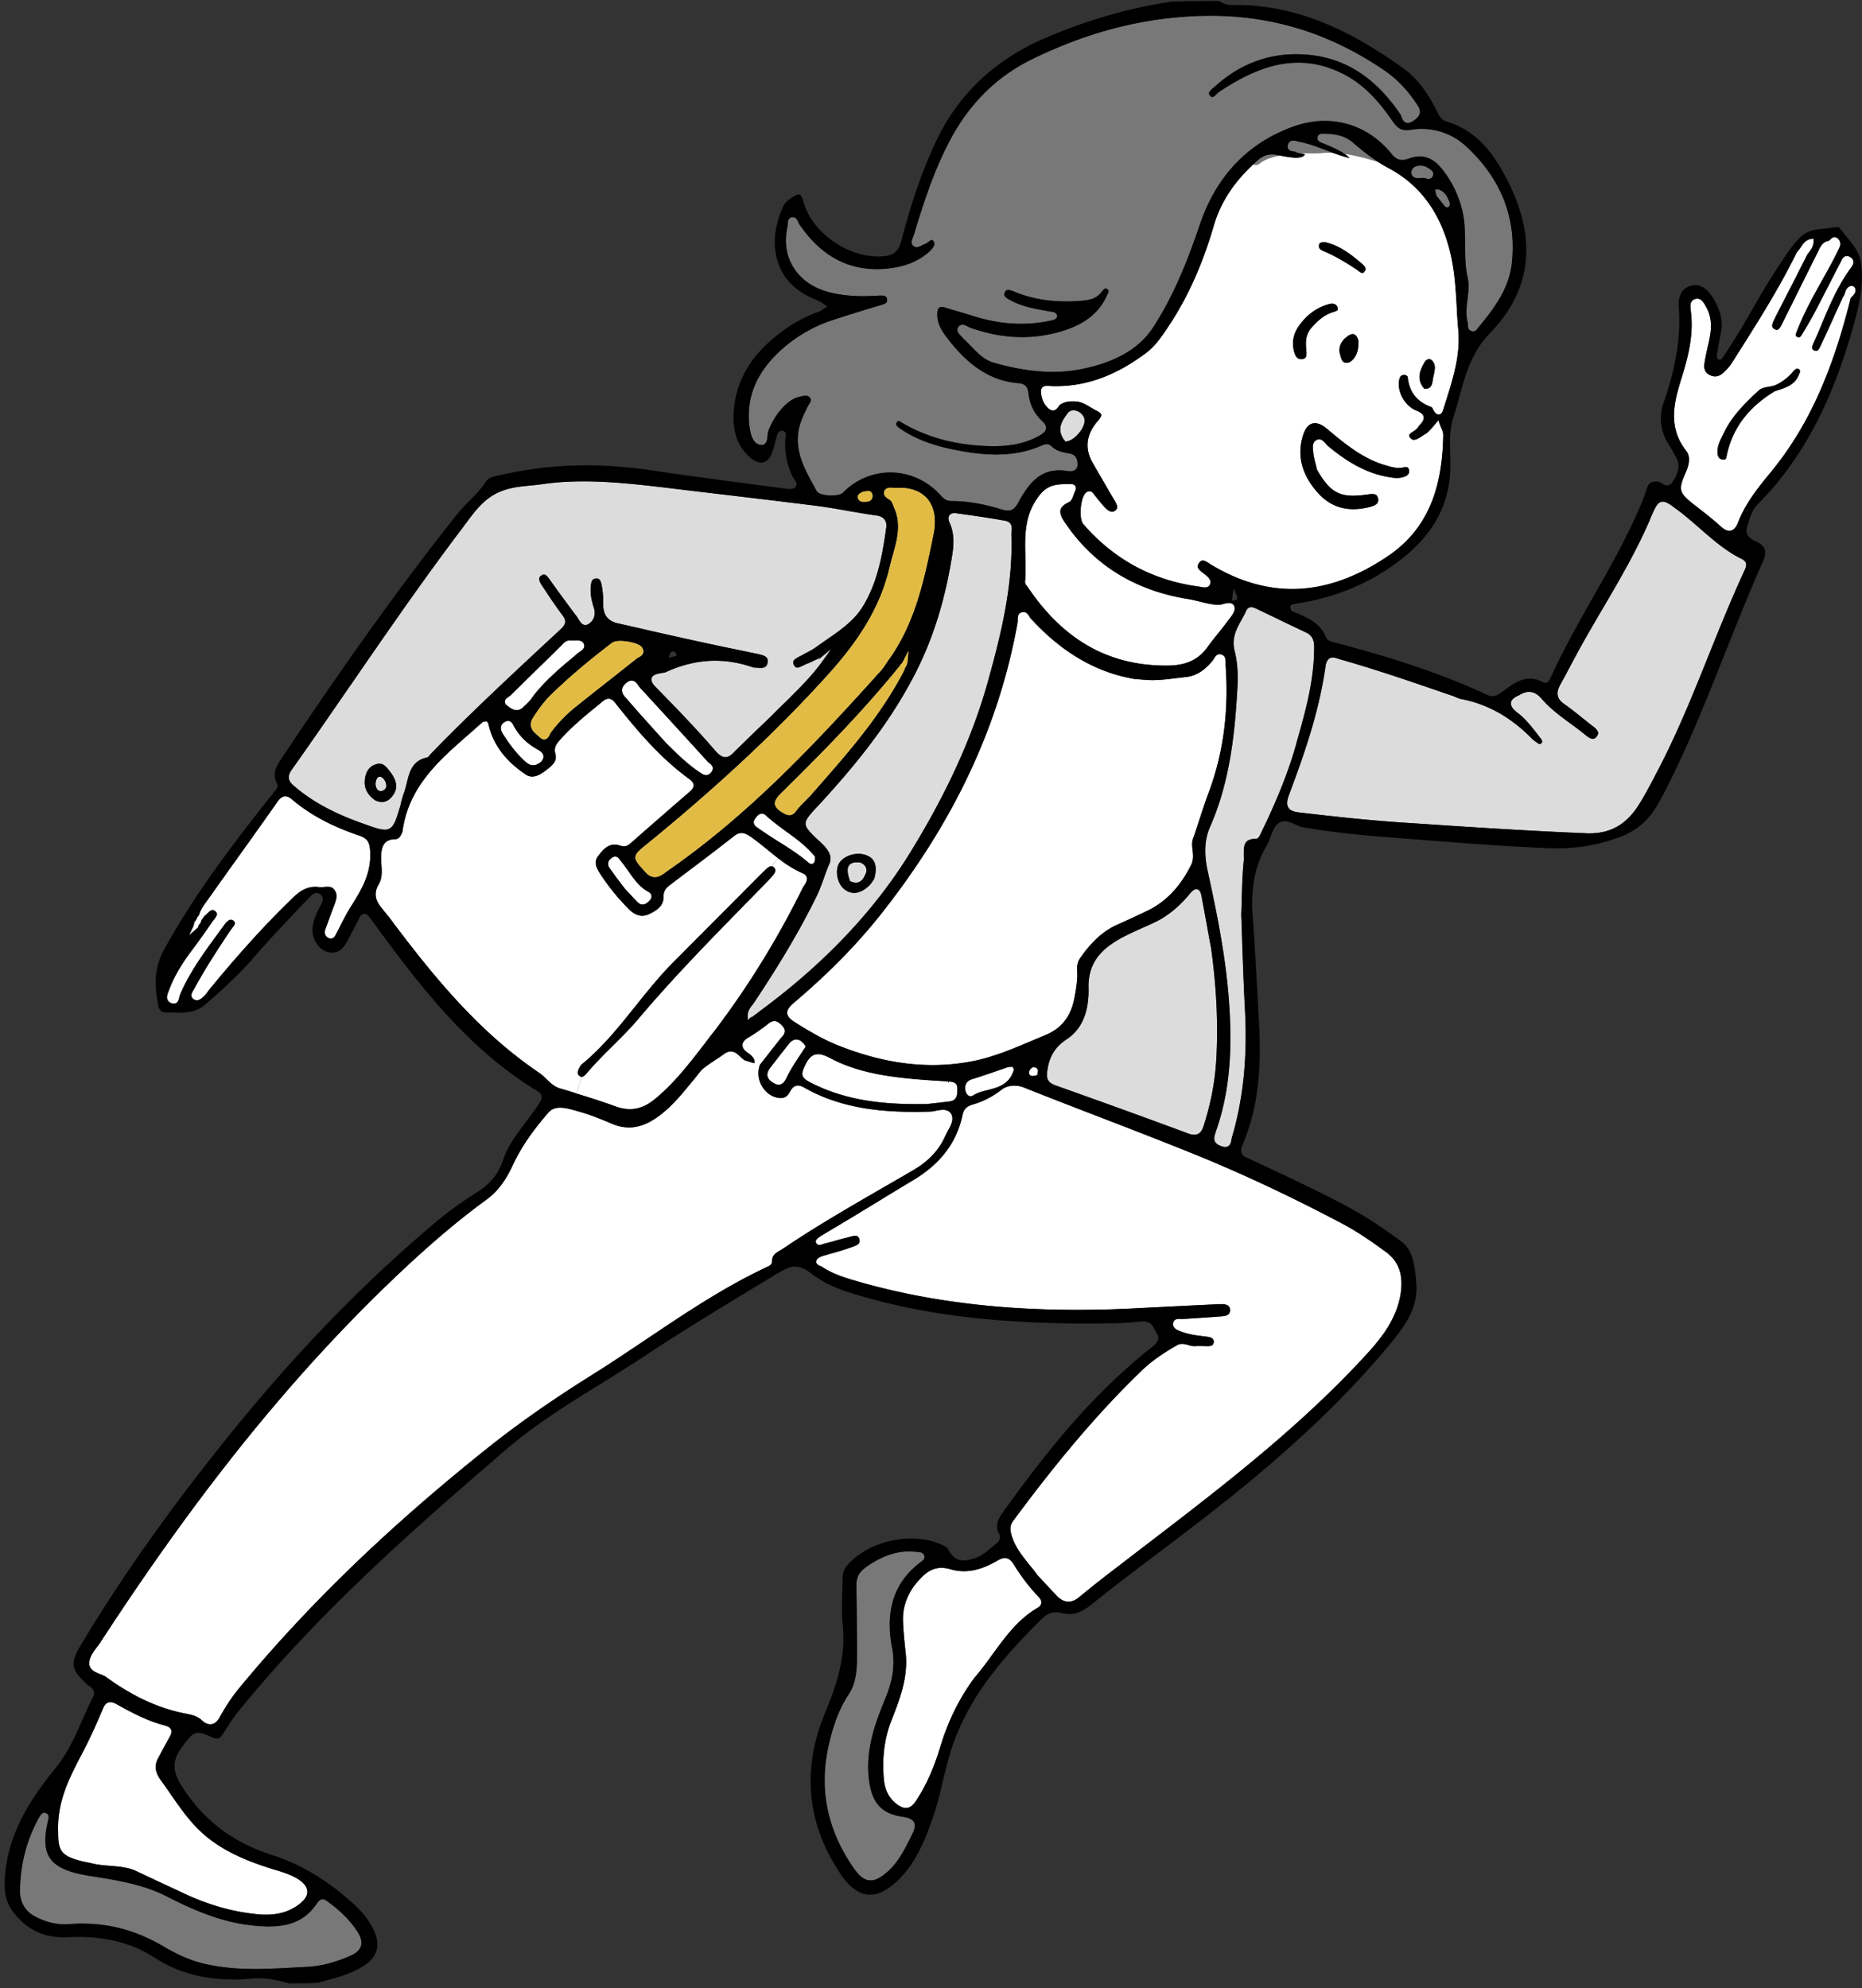 <svg width="310" height="331" fill="none" xmlns="http://www.w3.org/2000/svg"><rect width="100%" height="100%" fill="#333333" stroke="none"/><g clip-path="url(#clip0_79_1355)"><path d="M28.136 164.841c.99-2.716 2.614-5.055 3.92-6.779 1.188-1.606 2.277-3.112 3.287-4.618.08-.119.178-.238.277-.357.535-.694.654-.991.277-1.328-.178-.178-.336-.258-.495-.258-.297 0-.614.317-.93.615a5.052 5.052 0 01-.357.317c-.217.218-.277.317-.316.416v.06l-.08.059c-.198.178-.237.357-.277.555v.099l-.099.079c-.257.258-.297.417-.336.615l-.04.079-.06.06s-.118.118-.178.158l-1.267 1.11.693-1.447c.1-.198.119-.376.159-.634v-.099l.079-.079c.257-.298.336-.456.396-.655v-.059l.06-.06c.158-.178.237-.297.296-.396v-.04c.218-.753.634-1.328.99-1.843l.178-.238 3.96-5.569c2.633-3.667 5.267-7.354 7.86-11.041.357-.495.753-.991 1.367-.991.356 0 .732.179 1.168.555 2.95 2.498 6.573 4.44 11.107 5.966 1.683.555 1.822 1.487 1.861 2.973.12 3.509-1.544 6.204-3.168 8.781-.653 1.031-1.227 2.121-1.762 3.191-.218.436-.435.853-.653 1.269-.04.079-.06.139-.1.198-.158.297-.375.733-.87.733-.08 0-.159 0-.238-.019-.297-.099-.534-.278-.653-.536-.159-.297-.159-.673 0-1.07.198-.495.376-1.011.554-1.506.277-.773.555-1.526.851-2.299.436-1.091.674-1.923.02-2.736-.257-.317-.554-.436-1.01-.436-.178 0-.376 0-.554.02-.198.02-.416.04-.614.04-.118 0-.237 0-.356-.02-.198-.02-.396-.04-.574-.04-1.96 0-3.168 1.229-4.455 2.517a11.83 11.83 0 01-.515.496c-4.059 4.024-8.236 8.662-12.77 14.192-.08.099-.159.218-.238.337-.119.158-.237.337-.396.495l-.138.139c-.337.317-.753.714-1.228.714a.875.875 0 01-.594-.238c-.614-.456-.178-1.15.099-1.566.04-.099.099-.179.139-.258 1.702-3.151 3.702-6.184 5.642-9.137l.278-.397c.079-.138.198-.257.297-.396.534-.674.633-.932.217-1.269-.138-.099-.257-.158-.396-.158-.336 0-.712.317-1.128.892l-.95 1.308c-2.357 3.211-4.812 6.541-6.396 10.287-.06.119-.079.258-.119.396-.079.397-.237 1.09-.91 1.09a1.33 1.33 0 01-.376-.059c-.337-.119-.555-.297-.674-.555-.217-.456-.02-.991.159-1.407.02-.08.06-.159.079-.218zm143.268 13.379s.297-.555.693-.555c.297.02.475.099.594.258.178.238.118.535.059.733v.119l-.059.198-.198.06c-.238.059-.416.099-.575.099-.297 0-.455-.139-.514-.258-.119-.158-.119-.396 0-.654zm-6.95 3.251c-.89.218-1.742.436-2.435.891a.69.69 0 01-.416.139c-.475 0-.811-.515-.891-1.03-.138-.952.258-1.566 1.228-1.844 1.208-.376 2.455-.793 3.643-1.209a299.78 299.78 0 012.277-.773h.059l.04-.02c.257 0 .376 0 .396-.02h.238l.099.199.059.119.059.119-.039.118c-.713 2.379-2.634 2.874-4.317 3.311zm-36.193-3.747c.99-1.289 1.98-2.557 2.989-3.846.416-.555.872-.832 1.347-.832s.99.337 1.425.991l.139.178-.139.199-.574.872c-.93 1.407-1.821 2.735-2.495 4.142-.277.555-.633 1.15-1.306 1.15-.297 0-.634-.119-1.01-.377-.515-.317-.792-.674-.871-1.09-.099-.555.237-1.05.495-1.387zm24.611 6.085c-5.485 0-11.92-.436-18.117-3.687-1.524-.812-1.326-1.427-.772-2.656.614-1.387 1.287-1.982 2.237-1.982.555 0 1.169.218 2.04.674 4.336 2.3 9.167 3.013 13.76 3.449 1.941.179 3.94.297 5.861.416v.179h.079v-.159c.554.02 1.505.079 1.445 1.269v.277c-.039.674-.099 1.606-1.306 1.764-1.268.159-2.535.298-3.822.436h-1.405v.02zm-26.037-48.363c.237 0 .455.099.673.298 1.03.951 2.198 1.803 3.326 2.636 1.683 1.209 3.426 2.477 4.792 4.162l.079.079v.119c0 .278 0 1.091-.594 1.091-.178 0-.337-.08-.535-.238-1.584-1.368-3.385-2.498-5.128-3.588a89.406 89.406 0 01-3.049-2.002 1.028 1.028 0 01-.178-.139c-.297-.178-.634-.416-.713-.812-.059-.238 0-.496.198-.753.258-.357.594-.853 1.129-.853zm-25.58 8.186c.06-.317.258-.594.614-.832.198-.119.376-.198.554-.198.416 0 .654.337.812.574.059.06.099.119.139.179.455.555.871 1.149 1.287 1.724.95 1.348 1.841 2.636 3.326 3.409.356.199.455.476.475.654.04.298-.119.615-.416.892-.297.278-.653.555-1.069.555-.297 0-.554-.119-.812-.376-.475-.476-.93-.971-1.386-1.467-.237-.238-.455-.495-.693-.733a90.482 90.482 0 01-2.494-3.35c-.277-.337-.396-.694-.337-1.031zm-15.661-22.675c.911 1.606 2.178 2.854 3.861 3.786.396.238.911.515 1.01 1.031.08.337-.06.674-.356 1.03-.515.417-.93.595-1.347.595-.415 0-.772-.159-1.168-.495-1.722-1.487-2.99-3.33-3.9-4.777-.594-.972-.218-1.546.218-1.863.237-.159.455-.258.673-.258.515 0 .752.456.93.793l.08.158zm1.583-3.29l-.119.118c-.297.278-.653.437-1.03.437-.653 0-1.227-.456-1.563-.734-.297-.198-.416-.416-.416-.674 0-.416.396-.674.732-.892.1-.079.218-.138.278-.218 1.92-1.903 3.86-3.805 5.8-5.688l2.317-2.28.297-.297c.337-.377.753-.833 1.406-.833.08 0 .158 0 .238.02h.554c.119-.02.238-.02.356-.02.258 0 .95 0 1.188.615.278.674-.376 1.09-.792 1.368a2.287 2.287 0 00-.396.297c-.455.416-.95.813-1.425 1.209l-.436.357c-2.316 2.002-4.177 3.746-5.662 5.807-.377.535-.872.991-1.327 1.408zm16.374-2.795c0-.377.218-.734.594-1.071.357-.337.693-.495 1.01-.495.574 0 .911.475 1.168.872.099.139.198.257.297.376 3.267 3.548 6.732 7.334 11.227 12.27.059.059.138.118.217.178.317.238.951.733.396 1.506-.257.357-.554.535-.891.535-.376 0-.693-.218-.99-.416l-.158-.099c-2.02-1.368-3.702-3.013-5.544-4.856-2.237-2.478-4.356-4.797-6.415-7.195l-.119-.139c-.396-.416-.811-.872-.792-1.466z" fill="#fff"/><path d="M177.264 73.367c-1.485-1.883-.396-3.37.396-4.46l.06-.099a1.228 1.228 0 011.009-.496c.693 0 1.386.456 1.703 1.11.238.456.159 1.11-.218 1.824-.514.971-1.623 2.101-2.633 2.24l-.198.04-.119-.16z" fill="#DCDCDC"/><path d="M238.92 31.564l.396-.04h.237l.06.04c.93.416 1.287 1.05 1.505 1.625.237.436.475.853.039 1.269l-.099.08h-.138s-.179 0-.495-.318a87.962 87.962 0 00-1.228-1.586l-.039-.06v-.058c-.119-.318-.139-.456-.159-.555l-.079-.397zm-3.723-2.2c-.158-.198-.237-.436-.217-.753.039-.614.653-1.05 1.484-1.05.357 0 .693.079.99.218.159.099.278.158.377.218.435.277.93.594.772 1.169-.119.396-.396.614-.772.614-.179 0-.357-.059-.515-.099a2.637 2.637 0 01-.258-.06h-.138c-.119 0-.238 0-.357.02-.158 0-.296.02-.455.02-.257 0-.653-.04-.911-.297z" fill="#787878"/><path d="M285.942 75.23c0 1.07.515 1.248.911 1.268h.139c.336 0 .396-.139.495-.733.019-.12.039-.238.079-.337 1.01-4.321 3.603-7.69 7.919-10.307h.04l.099-.06c1.703-.535 3.188-.99 3.841-2.636.258-.535.297-.733.079-.931-.118-.1-.217-.139-.316-.139-.179 0-.377.139-.594.377-.852 1.03-1.881 1.843-2.97 2.338-.396.179-.812.238-1.228.318-.614.099-1.208.198-1.683.654-2.297 2.12-4.455 4.281-5.781 7.076l-.198.396c-.436.892-.852 1.744-.832 2.696v.02zm-5.979-12.31c1.247-4.003 2-7.412 1.544-11.04 0-.079-.02-.178-.02-.257-.079-.615-.217-1.625.812-1.863.099 0 .178-.04.258-.04.732 0 1.108.694 1.425 1.249l.119.218c1.049 1.942.812 3.924.396 5.788-.277 1.169-.555 2.358-.733 3.567-.099.615-.02 1.447.871 1.883.317.159.614.238.911.238.475 0 .911-.198 1.347-.594.633-.575 1.148-1.17 1.524-1.784l.931-1.467c3.405-5.372 6.91-10.921 9.741-16.71l.079-.138.06-.08c.257-.257.415-.495.593-.752.377-.575.812-1.23 1.743-1.368l.356-.06v.357c.079.793-.317 1.348-.673 1.844a4.071 4.071 0 00-.436.634c-.871 1.724-1.742 3.449-2.613 5.153-.891 1.725-1.782 3.45-2.653 5.174l-.099.218c-.475.931-.574 1.387-.02 1.704.139.06.277.12.376.12.396 0 .673-.576.911-1.051l.119-.238c1.049-2.101 2.099-4.202 3.128-6.303l2.673-5.352.119-.238c.317-.694.693-1.466 1.722-1.645.06-.02.159-.139.238-.198.178-.198.396-.416.713-.416.237 0 .475.119.673.376.534.615.218 1.249-.02 1.705l-.079.178c-.851 1.764-1.822 3.489-2.772 5.174-1.267 2.279-2.574 4.638-3.603 7.095l-.238.575-.297.734c-.198.515-.119.673.158.792.08.04.139.06.218.06.238 0 .416-.258.495-.416a69.938 69.938 0 002.336-4.064c.693-1.328 1.367-2.656 2.06-3.984.673-1.328 1.346-2.656 2.039-3.984.039-.06.059-.119.099-.178.158-.377.416-.912.97-.912.178 0 .337.04.515.139.336.198.515.416.574.694.099.475-.218.892-.535 1.328-2.059 2.834-3.445 6.124-4.771 9.296-.396.951-.792 1.883-1.208 2.814-.158.317-.416.872-.297 1.19.02.04.079.178.356.277.099.04.198.06.258.06.336 0 .534-.397.792-.952l.079-.178c.851-1.764 1.663-3.588 2.455-5.352.376-.793.733-1.605 1.109-2.418v-.04l.039-.04c.139-.158.159-.217.159-.237.079-.179.119-.278.158-.397.139-.456.317-1.01.99-1.209h.06l.079-.02c.237 0 .534.218.594.437.178.634-.198 1.03-.475 1.308a1.629 1.629 0 00-.297.376c-3.129 12.646-7.267 21.625-13.385 29.038-2.019 2.438-4.118 5.074-5.346 8.226-.138.356-.554 1.407-1.445 1.407-.435 0-.911-.238-1.465-.753-1.188-1.09-2.495-2.101-3.762-3.092l-.792-.615c-2.356-1.863-2.495-2.438-1.307-5.133.753-1.665.792-2.894.119-3.747-3.227-4.083-1.861-8.523-.752-12.11z" fill="#fff"/><path d="M6.476 302.616s.436-.852.891-.852h.119a.876.876 0 01.515.356c.178.318.079.674 0 .932v.099c-.693 2.914-.594 4.817.317 6.184.99 1.467 3.009 2.379 6.553 2.954l.653.099c4 .634 8.138 1.308 11.94 3.171 4.355 2.24 9.127 4.4 14.473 4.975 1.069.119 2 .178 2.811.178 3.782 0 6.277-1.209 8.058-3.904.278-.416.575-.615.911-.615.337 0 .594.198.891.417 2.257 1.645 3.861 3.29 5.01 5.153.514.832.672 1.586.475 2.22-.198.634-.753 1.15-1.624 1.546-2.574 1.15-4.97 1.784-7.326 1.903l-2.178.119c-2.118.119-4.316.238-6.474.238-3.247 0-5.92-.278-8.415-.853-2.217-.515-4.415-1.447-6.95-2.953-4.296-2.517-8.691-3.746-13.423-3.746-.693 0-1.426.02-2.119.079-.257.02-.495.04-.732.04-1.683 0-3.287-.417-4.95-1.269-1.643-.832-2.574-2.339-2.574-4.222.02-4.38 1.09-8.503 3.148-12.249z" fill="#787878"/><path d="M26.395 292.566c-.732 1.249-.614 2.438.356 3.766.575.773 1.11 1.566 1.664 2.359 1.287 1.863 2.613 3.766 4.177 5.411 2.812 2.953 6.534 5.054 12.038 6.818.337.099.673.218 1.01.317 1.208.357 2.475.734 3.643 1.388 1.227.694 1.841 1.427 1.88 2.24.04.812-.534 1.605-1.722 2.418-1.445.991-3.128 1.466-5.148 1.466-.534 0-1.088 0-1.702-.099-4.02-.416-7.92-1.546-11.92-3.409-1.088-.515-2.177-1.031-3.266-1.526-1.545-.733-3.109-1.447-4.633-2.18-1.366-.674-2.831-.773-4.376-.912-1.03-.079-2.079-.159-3.108-.416-.277-.08-.555-.119-.852-.179-.435-.099-.89-.178-1.346-.317-2.831-.813-3.445-1.625-3.406-4.658-.237-5.054 1.862-9.078 3.881-12.943l.515-.991c1.129-2.18 2.118-4.46 3.03-6.6.217-.535.554-1.15 1.247-1.15.277 0 .613.099 1.01.317 2.494 1.388 5.147 2.815 8.077 3.568.377.099.852.278 1.03.674.178.416-.02.852-.238 1.249-.336.594-.653 1.189-.99 1.803-.277.516-.554 1.051-.851 1.586z" fill="#fff"/><path d="M142.675 273.538c0-3.151-.04-6.402-.099-9.593-.04-1.288.436-2.2 1.544-3.013 2.535-1.803 4.851-2.656 7.267-2.656.435 0 .871.04 1.306.08.06.019.119.019.179.019.297.02.752.04.99.536.217.574-.198.872-.436 1.03-4.415 3.251-6.039 7.83-4.989 13.954.811 3.707-.119 6.66-1.129 9.078-1.643 3.964-3.326 8.622-2.594 13.637.535 3.667 2.158 5.371 5.623 5.847 1.03.159 1.584.436 1.842.912.316.634 0 1.407-.357 2.081l-.297.615c-.99 1.962-2.019 4.003-3.781 5.549-1.129.992-1.98 1.428-2.792 1.428-.95 0-1.802-.595-2.752-1.943-4.415-6.283-5.861-13.102-4.297-20.277.634-2.854 1.505-5.886 3.386-8.741.97-1.407 1.406-3.409 1.386-6.144v-2.399z" fill="#787878"/><path d="M150.812 300.991c-.435 0-.891-.198-1.445-.595-1.386-1.03-2.099-2.438-2.237-4.459-.277-3.489.138-6.601 1.287-9.534 1.326-3.37 2.831-7.176 2.356-11.278-.178-1.685-.376-3.489-.436-5.293-.079-2.576.891-4.935 2.871-7.016 1.168-1.249 2.257-1.804 3.544-1.804.456 0 .931.079 1.446.218a8.008 8.008 0 002.276.337c1.723 0 3.544-.575 5.445-1.685.574-.337.99-.495 1.386-.495.753 0 1.208.594 1.584 1.229a32.004 32.004 0 003.762 4.955l.119.119c.317.337.673.713.594 1.189-.04.317-.258.575-.654.813-3.207 1.863-5.326 4.796-7.405 7.631-.97 1.348-1.979 2.735-3.088 4.004-2.535 3.448-4.396 7.234-5.683 11.535-1.108 3.628-2.395 6.482-4.058 8.979-.337.496-.872 1.15-1.664 1.15zM91.593 122.166c-.198.397-.455.932-.99.932-.238 0-.475-.119-.713-.337-.119-.099-.218-.198-.336-.297-.693-.595-1.743-1.487-.832-2.934 1.109-1.744 2.079-2.993 3.188-4.043 2.97-2.874 6.157-5.55 9.979-8.464.257-.198.732-.317 1.386-.317 1.069 0 3.326.377 3.702 1.209.436.932-.297 1.328-.693 1.546-.119.06-.218.099-.297.179-1.841 1.466-3.683 2.913-5.544 4.38a363.667 363.667 0 00-4.316 3.429 23.475 23.475 0 00-4.356 4.4 2.2 2.2 0 00-.178.317zm38.628 13.082c-.792-.496-1.148-.912-1.208-1.388-.059-.575.357-1.13.99-1.764 6.495-6.402 13.325-13.3 19.364-20.713.337-.357.436-.535.554-.713v-.06l.08-.039c.237-.199.297-.337.356-.516l.04-.059.039-.06.812-1.585-.158 1.744c0 .257-.099.456-.159.654v.04l-.039.059c-.218.278-.278.456-.317.674-3.881 7.532-9.286 13.676-14.513 19.623l-.99 1.129c-.317.357-.673.714-1.03 1.071-.495.495-1.009 1.011-1.425 1.566-.257.376-.634.792-1.208.792-.396 0-.792-.218-1.188-.455zm-22.986 9.692c-.99-1.11-1.485-1.645-1.446-2.279.06-.614.634-1.11 1.822-2.061l.178-.139c11.503-9.395 21.027-18.255 29.125-27.115 4.494-4.856 9.325-10.902 11.167-18.79.158-.654.336-1.309.514-1.963.733-2.576 1.485-5.213.337-7.928-.079-.139-.119-.297-.178-.436-.139-.377-.258-.714-.575-.991-.059-.06-.158-.1-.257-.159-.336-.218-1.029-.674-.633-1.427.277-.456.792-.456.95-.456.158 0 .297 0 .455.02h1.05c2.098 0 3.682.654 4.712 1.903 1.109 1.368 1.445 3.41.97 5.748l-.099.476c-1.445 7.076-2.95 14.37-7.405 20.534a9.896 9.896 0 00-.376.575c-.257.377-.515.753-.812 1.11-11.008 12.229-21.997 23.983-35.579 33.398l-.297.218c-.554.416-1.129.833-1.822.833-.574 0-1.108-.278-1.623-.872l-.178-.199zm26.412 2.874c-4.297 8.702-9.346 16.848-15.008 24.221-.436.536-.851 1.091-1.267 1.646-2.515 3.25-5.089 6.64-8.395 9.335-1.346 1.09-2.673 1.626-4.099 1.626-.772 0-1.544-.139-2.415-.456-2.178-.793-4.415-1.507-6.494-2.141l.87-2.775c.298 0 .615-.317.892-.654 1.366-1.605 2.871-3.112 4.336-4.559 1.425-1.407 2.891-2.874 4.217-4.44 5.801-6.878 12.216-13.418 18.413-19.741l2.475-2.537c.634-.635 1.109-1.13 1.505-1.606.614-.733.416-1.09.139-1.348a.516.516 0 00-.198-.138c-.06-.02-.119-.04-.198-.04l1.128-1.328s.119.099.178.119l.119.099c1.307 1.011 2.495 1.705 3.703 2.24.415.158.673.416.772.713.138.516-.178 1.011-.455 1.408-.08.138-.159.257-.218.356zm37.064-55.062c-.099-3.647-.198-7.393 2.653-10.664 1.327-1.466 2.871-1.486 4.356-1.486h.554c.377-.02.634.099.753.317.099.139.178.396 0 .773-.079.159-.139.357-.218.535-.198.575-.396 1.17-.871 1.388-.772.356-1.228.773-1.366 1.248-.198.793.435 1.725 1.01 2.537 4.692 6.74 11.404 10.862 19.997 12.29.732.098 1.465.297 2.178.455.99.258 1.94.476 2.95.555.336 0 .693-.079 1.049-.178.317-.08.614-.139.871-.139.376 0 .654.139.812.436.396.694-.238 1.526-.733 2.18l-.237.298c-.515.713-1.069 1.387-1.604 2.081a46.696 46.696 0 00-1.881 2.418c-1.92 2.676-4.653 3.013-6.831 3.013-9.582 0-17.106-4.262-23.026-13.042-.04-.06-.099-.12-.139-.198-.158-.179-.356-.417-.336-.694.138-1.348.099-2.775.059-4.123z" fill="#fff"/><path d="M81.298 120.461c.733 3.369 2.752 6.125 6.177 8.444a1.89 1.89 0 001.129.376c.614 0 1.287-.297 2.06-.872l.316-.238c.93-.733 1.821-1.407 1.485-2.676-.277-.991.119-1.565.574-2.101 1.98-2.299 4.356-4.221 6.633-6.085l.614-.515c.415-.337.732-.476 1.029-.476.515 0 .871.397 1.188.793 3.306 4.182 7.247 8.939 12.236 12.567.337.238.713.574.733 1.03.019.456-.317.813-.594 1.051-3.842 3.33-7.009 6.085-9.979 8.701-.337.298-.673.436-1.05.436-.178 0-.376-.039-.574-.119a3.532 3.532 0 00-.97-.158c-1.089 0-1.881.753-2.732 1.903-.772 1.05-.277 1.982.495 3.171 1.405 2.101 2.989 4.043 4.732 5.748.673.674 1.405 1.011 2.138 1.011.337 0 .673-.079 1.01-.218 1.227-.575 2.554-1.328 2.514-2.894-.019-1.11.535-1.625 1.168-2.081l2.515-1.903c2.633-1.982 5.366-4.043 7.999-6.125.475-.376.891-.555 1.326-.555.495 0 .971.258 1.505.615.97.674 1.881 1.427 2.772 2.14.594.496 1.188.972 1.802 1.447l-1.129 1.328c-.257 0-.554.218-.792.417-.237.218-.475.456-.713.674l-4.771 4.796c-3.148 3.172-6.336 6.363-9.543 9.594-2.475 2.418-4.653 5.133-6.752 7.75-2.712 3.389-5.504 6.897-8.969 9.732-.119.079-.198.218-.297.376-.574.932-.455 1.308-.08 1.586.08.059.14.099.14.099.098.04.158.04.197.04l-.87 2.775-.179-.06a42.218 42.218 0 00-2.099-.654l-.475-.139c-.95-.297-1.584-.912-2.217-1.526a9.368 9.368 0 00-1.07-.951c-9.622-6.502-16.948-15.025-25.006-25.827a45.548 45.548 0 00-.91-1.13l-.476-.594c-.851-1.051-1.505-2.28-.455-4.004.554-.952.495-2.081.416-3.271-.02-.535-.06-1.07-.04-1.585.08-1.209.396-2.557 2.277-2.597.594 0 .851-.317 1.168-1.011l.04-.079s.059-.119.059-.159c.97-7.413 6.039-11.833 10.93-16.114.791-.694 1.583-1.388 2.355-2.081l.06-.06h.06c.296-.099.435-.119.474-.119h.159l.118.139.08.099.04.06v.079h.019z" fill="#fff"/><path d="M63.953 129.777c.159.218.475.754.337 1.269a.905.905 0 01-.555.575.781.781 0 01-.356.079c-.238 0-.772-.119-.871-1.189.04-.357.138-1.209.732-1.209.238 0 .476.158.713.475zm77.516 16.769c-.317-.932-.535-1.883-.119-2.478.258-.337.693-.515 1.327-.515h.297c.416.039.851.297 1.089.674.217.337.257.733.118 1.09-.237.575-.653 1.625-1.682 1.625-.278 0-.555-.059-.852-.198l-.138-.06-.04-.138zm60.902 41.981l.039-.099c2.059-5.788 2.792-12.249 2.297-20.356-.416-7.393-1.762-14.549-3.623-23.012-.654-2.914-.535-5.332.396-7.433 3.306-7.512 4.138-15.639 4.553-23.309.119-2.28-.039-4.282-.475-5.947-.534-2.14.317-3.667 1.129-5.153.277-.496.554-.991.772-1.487.238-.535.594-.654.871-.654.317 0 .634.159.891.278 1.445.693 2.831 1.347 4.197 2.021 1.367.654 2.733 1.309 4.119 1.963 1.306.634 1.287 1.902 1.267 2.735-.04 5.391-1.505 10.584-2.95 15.619l-.04.198c-1.247 4.44-3.088 9.078-5.761 14.588l-.06.119c-.237.535-.455 1.031-.871 1.031-1.96.039-2.059 1.05-2.039 2.695 0 .337.02.674 0 .992-.218 2.12-.277 4.281-.337 6.362-.02.852-.039 1.705-.079 2.557.059 1.387.099 2.775.139 4.123.138 4.043.277 7.869.475 11.694.435 7.928-.277 14.886-2.158 21.268-.04.119-.06.258-.08.377-.079.475-.217 1.248-1.049 1.248-.218 0-.475-.059-.772-.178-1.406-.555-1.089-1.447-.832-2.24h-.019z" fill="#DCDCDC"/><path d="M192.292 153.523c2.099-1.011 3.999-2.557 5.821-4.757.416-.516.732-.734 1.069-.734.653 0 .812.892.871 1.229.258 1.427.535 2.854.792 4.281.258 1.447.515 2.874.792 4.321.891 6.482 1.188 12.468.871 18.315-.198 3.766-.911 7.532-2.118 11.258-.238.734-.614 1.467-1.564 1.467-.317 0-.654-.059-1.109-.238-6.435-2.398-13.404-4.915-21.918-7.948-1.465-.515-1.623-1.209-1.425-2.557.356-2.359 1.286-3.865 3.247-5.173 2.494-1.645 3.702-4.519 3.603-8.523-.119-4.559 2.633-6.72 5.346-8.246 1.188-.654 2.455-1.209 3.663-1.764a64.322 64.322 0 002.059-.931zm69.159-33.081c.832.614 1.683 1.229 2.495 1.903.356.297.832.654 1.247.654.139 0 .357-.04.614-.357.198-.258.277-.476.258-.674-.06-.416-.555-.832-1.01-1.169-.574-.436-1.149-.912-1.723-1.368-.95-.753-1.92-1.546-2.93-2.24-1.525-1.05-1.168-2.2-.653-3.191a98.054 98.054 0 001.722-3.191c.753-1.387 1.485-2.775 2.257-4.143 1.01-1.783 2.059-3.567 3.089-5.331 2.792-4.757 5.663-9.673 7.88-14.826l.04-.14c.851-1.961 1.227-2.853 2.098-2.853.654 0 1.367.555 2.812 1.645l.138.099c1.089.852 2.159 1.784 3.208 2.695 2.138 1.864 4.376 3.826 7.009 5.114 1.069.535.693 1.328.455 1.864l-.039.099c-2.139 4.598-4.059 9.375-5.92 13.993-2.693 6.7-5.485 13.637-8.969 20.138l-.159.317c-.693 1.309-1.406 2.676-2.197 3.965-2.159 3.666-4.812 5.292-8.613 5.292-.178 0-.357 0-.535-.02-9.325-.377-18.769-.991-27.897-1.606l-2.138-.138c-5.841-.377-11.662-1.011-17.602-1.705-1.029-.099-1.603-.357-1.9-.832-.297-.476-.258-1.11.118-2.121 2.495-6.64 5.01-13.796 6.079-21.407.138-.951.554-1.447 1.207-1.447.317 0 .654.119.951.218.119.04.218.06.317.099 5.939 1.685 11.879 3.727 17.621 5.709l1.129.376c.158.06.316.139.475.199.277.119.534.237.811.297 4.416.832 8.296 2.993 11.821 6.58.217.218.475.417.752.595.198.159.416.317.614.317.039 0 .119 0 .237-.119.08-.099.297-.297-.138-.832-.218-.258-.416-.535-.614-.793-.95-1.209-1.921-2.458-3.128-3.37-.594-.455-1.267-1.05-1.188-1.744.079-.654.851-1.05 1.425-1.288.555-.357 1.089-.516 1.604-.516.97 0 1.643.635 2.059 1.11 1.386 1.626 3.128 2.914 4.811 4.143zm-115.904 25.866c.753-2.755-.376-3.568-1.306-3.925a3.604 3.604 0 00-1.327-.238c-1.386 0-2.732.694-3.267 1.665-.653 1.229-.198 3.35.911 4.222.515.397 1.069.615 1.643.615.852 0 1.762-.456 2.614-1.328.217-.218.396-.516.633-.872l.099-.139zm-18.928 21.942c-.455.356-.911.693-1.366 1.03l-.059.04h-.08s-.079.04-.118.04l-.495.495v-.773c-.04-.753.376-1.308.752-1.784.099-.119.178-.218.257-.337 4.594-6.897 7.821-12.408 10.494-17.858.455-.952.812-1.963 1.168-2.934.277-.773.555-1.566.891-2.319.713-1.605-.574-2.815-1.821-3.984l-.08-.059c-2.672-2.537-2.692-2.736-.217-5.392l.118-.119c5.267-5.708 11.246-12.685 15.741-21.089 3.227-5.986 5.425-12.685 6.672-20.475.317-1.844.475-3.786-.356-5.65-.258-.534-.277-.95-.079-1.268.118-.178.356-.396.891-.396.118 0 .237 0 .376.04 3.207.436 5.702.812 8.018 1.228 1.268.218 1.149 1.25 1.089 1.864 0 .158-.039.317-.039.456.317 8.483-1.743 16.669-3.861 24.32-2.574 9.276-6.87 18.731-13.147 28.879-5.801 9.355-13.938 17.978-24.175 25.609l-.574.436zm-65.853-38.611c-.218 1.466.337 2.636 1.683 3.587.376.179.772.278 1.149.278.712 0 1.346-.397 1.86-1.15.773-1.13.654-2.279-.395-3.726l-.08-.099c-.554-.734-1.029-1.388-1.801-1.388-.159 0-.337 0-.515.079-1.089.298-1.723 1.11-1.9 2.419zm-.04 7.571c-4.969-1.724-8.691-3.726-11.68-6.283-.674-.575-1.506-1.308-.496-2.755 3.287-4.638 6.574-9.415 9.741-14.013 6-8.702 12.197-17.7 18.69-26.263.219-.278.417-.575.634-.853 1.466-1.982 2.97-4.023 5.485-5.133 1.643-.733 3.326-.912 4.95-1.07a60.26 60.26 0 001.88-.199c2.277-.357 4.653-.515 7.267-.515 4.336 0 8.731.476 12.85.951l5.088.615c6.851.813 13.958 1.645 20.908 2.517 1.802.238 3.623.555 5.366.872 1.465.238 2.969.516 4.474.714.654.099 1.109.317 1.386.694.277.356.357.832.258 1.486-.594 4.242-1.367 8.741-3.723 12.725-1.485 2.557-3.861 4.182-6.157 5.768-.594.416-1.208.832-1.802 1.269-.455.336-.95.594-1.445.852-.297.158-.594.317-.871.476-.119.079-.258.138-.396.198-.911.495-1.287.773-.971 1.387.198.436.416.476.575.476.277 0 .633-.178.99-.357.217-.099.435-.218.653-.297.396-.139.792-.337 1.188-.535.198-.099.416-.179.614-.278l.079-.039h.198l1.94-1.586-1.524 2.121c-1.802 2.497-4.02 4.658-6.138 6.759-.515.495-1.01.971-1.505 1.466-1.049 1.071-2.138 2.101-3.227 3.132-1.208 1.17-2.416 2.339-3.623 3.528-.495.535-1.01 1.011-1.624 1.011-.495 0-.99-.317-1.624-1.011-3.148-3.667-6.593-7.215-9.86-10.545-.693-.693-.93-1.189-.792-1.605.179-.555.891-.714 1.604-.833.099-.019.198-.039.317-.059.158-.02.297-.02.396-.079 2.732-1.269 5.504-1.923 8.256-1.923 2.099 0 4.217.377 6.336 1.11.079 0 .178.04.297.04h.238c.217.02.435.039.653.039.792 0 1.109-.237 1.208-.872.158-.872-.357-1.149-1.485-1.407l-2.634-.555a502.105 502.105 0 01-7.88-1.665c-2.514-.555-5.029-1.11-7.543-1.685-1.762-.416-3.544-.812-5.306-1.209-1.723-.357-2.535-1.407-2.515-3.211 0-.971-.039-1.962-.218-2.973-.158-.951-.396-1.308-.89-1.308-.06 0-.12.02-.199.02-.574.099-.693.495-.772 1.447-.099 1.209.198 2.378.535 3.468.435 1.348-.258 2.28-.95 2.676a.876.876 0 01-.476.139c-.574 0-.89-.555-1.168-.991-.08-.139-.139-.258-.218-.357a361.773 361.773 0 01-4.593-6.263c-.277-.417-.594-.793-.93-.793-.12 0-.258.06-.397.158-.217.12-.316.258-.356.436-.06.278.06.635.337 1.07.91 1.388 2.118 3.232 3.445 5.015.653.853.811 1.467-.198 2.399l-2.99 2.775c-6.237 5.807-12.691 11.833-18.73 18.076-.06.06-.1.119-.139.179-.099.138-.237.297-.455.357-2.416.535-2.871 2.338-3.346 4.261-.139.595-.297 1.209-.515 1.784-.178.476-.297.991-.436 1.467-.04.238-.099.456-.158.674-.792 2.636-1.148 3.825-2.554 3.825-.733 0-1.683-.317-3.326-.912z" fill="#DCDCDC"/><path d="M126.579 74.06c-1.405-.198-1.683-2.279-1.782-2.953-.613-4.915 1.129-9.137 5.346-12.923a23.75 23.75 0 018.316-4.836 284.864 284.864 0 018.137-2.537c.832-.238 1.129-.377 1.109-.892-.02-.436-.198-.714-.97-.714h-.317c-1.01.06-1.881.1-2.693.1-1.88 0-3.563-.18-5.088-.516-2.91-.634-5.148-2.081-6.474-4.202-1.267-1.962-1.624-4.38-1.03-6.938.02-.099.02-.218.02-.336.02-.377.059-1.05.733-1.15h.138c.535 0 .752.495.891.833.059.099.099.218.158.317 3.446 5.034 7.683 7.492 12.949 7.492.673 0 1.386-.04 2.099-.139 2.712-.317 4.89-1.229 6.633-2.795.772-.733.99-1.248.693-1.684-.099-.159-.198-.238-.278-.238-.158 0-.376.178-.594.317-.198.159-.415.317-.653.396-.139.04-.297.12-.436.199-.277.138-.554.297-.851.297a.867.867 0 01-.495-.159c-.594-.436-.297-1.11-.119-1.526.04-.119.08-.218.119-.317 1.683-5.55 3.425-10.941 6.138-15.995 3.227-6.026 7.801-10.506 13.602-13.32 9.365-4.579 18.611-6.938 28.234-7.195.455 0 .93-.02 1.386-.02 10.533 0 19.997 2.973 28.946 9.058 2.039 1.388 3.782 3.171 5.306 5.45l.06.06c.574.873 1.168 1.764-.357 2.835-.415.297-.752.436-1.069.436-.673 0-.911-.634-1.069-1.07a1.222 1.222 0 00-.158-.357c-4.079-6.026-9.009-9.257-15.068-9.89a22.656 22.656 0 00-2.316-.12c-5.009 0-9.563 1.804-13.483 5.372a2.03 2.03 0 01-.297.237c-.297.258-.674.575-.693.873-.02.119.039.257.158.396.139.178.277.258.376.258.198 0 .456-.238.673-.456.179-.159.337-.317.515-.436 4.93-3.29 9.088-4.837 13.107-4.837 2.634 0 5.188.654 7.762 2.002 3.662 1.923 6.157 5.114 7.939 7.69.733 1.051 1.247 1.527 2.356 1.527.258 0 .535-.02.852-.06a9.042 9.042 0 011.643-.138 10.88 10.88 0 017.345 2.834c5.92 5.431 8.494 12.012 7.683 19.544-.456 4.221-2.99 7.591-5.564 10.683-.04.06-.079.1-.119.159-.158.198-.376.495-.772.495a.608.608 0 01-.257-.06c-.575-.178-.594-.673-.594-.99v-.258c-.396-1.387-.238-2.755-.06-4.103.139-1.229.277-2.378.02-3.528-.436-1.863-.436-3.746-.436-5.57 0-1.625 0-3.29-.316-4.915a17.564 17.564 0 00-3.208-7.215c-1.267-1.705-2.534-2.478-4.019-2.478-.554 0-1.129.1-1.742.317-.317.12-.753.258-1.169.258-.633 0-1.188-.297-1.702-.912-2.871-3.607-6.851-5.59-11.226-5.59-1.703 0-3.426.318-5.128.913-7.584 2.715-12.83 8.166-15.602 16.213-1.822 5.391-4.178 11.655-7.821 17.244-2.257 3.489-6.138 5.768-11.86 6.938a24.4 24.4 0 01-4.851.475c-2.969 0-6.078-.475-9.761-1.506-1.623-.456-2.712-1.586-3.761-2.676-.396-.416-.812-.852-1.248-1.229-.178-.198-.317-.357-.455-.495-.416-.436-.891-.932-.555-1.487.238-.376.535-.456.773-.456.316 0 .633.179.91.337.119.06.218.12.317.139 2.93 1.05 5.841 1.586 8.672 1.586a22.89 22.89 0 006.296-.892c3.881-1.11 6.316-2.934 7.683-5.729.039-.079.079-.178.138-.277.337-.654.396-.892.02-1.11a.367.367 0 00-.218-.08c-.218 0-.435.278-.633.516-.08.08-.139.159-.198.238-.832.951-1.822 1.13-2.871 1.249-.99.099-1.96.138-2.871.138-3.148 0-5.98-.515-8.652-1.625-.317-.139-.693-.277-.99-.277-.278 0-.436.118-.555.376-.297.595.04.852.852 1.308l.138.06c1.802.99 3.881 1.367 5.881 1.724l.633.12s.119 0 .178.019c.317.02.951.1 1.01.793 0 .456-.792.654-1.148.713a23.5 23.5 0 01-4.871.516c-2.514 0-5.108-.416-7.702-1.21-.693-.217-1.406-.435-2.099-.654-.93-.257-1.841-.535-2.752-.812a2.287 2.287 0 00-.653-.119c-.198 0-.356.04-.455.159-.198.178-.278.574-.278 1.169.02 1.605.891 2.854 1.782 4.004 2.495 3.191 6.098 6.917 11.761 7.353 1.03.08 1.525.575 1.643 1.685.198 1.863.971 3.41 2.277 4.618.476.436.693.833.654 1.23-.06.515-.535.852-.99 1.13-2.158 1.248-4.613 1.823-7.722 1.823-.376 0-.752 0-1.109-.02-5.306-.198-9.86-1.407-13.938-3.746-.08-.04-.159-.1-.238-.14-.198-.138-.436-.277-.594-.277-.04 0-.139 0-.277.258-.218.357.02.615.614 1.03 3.484 2.4 7.563 3.291 11.087 3.866 1.782.277 3.366.416 4.871.416 2.851 0 5.365-.515 7.682-1.546a1.71 1.71 0 01.713-.178c.297 0 .574.119.792.337.811.812 1.861 1.03 2.97 1.209.891.138 1.366.733 1.386 1.744.019.377-.099.674-.297.892-.238.218-.555.337-.971.337-.158 0-.297-.02-.435-.04a8.306 8.306 0 00-1.366-.119c-3.228 0-5.069 2.14-6.811 5.372-.377.694-.832 1.328-1.743 1.328-.257 0-.534-.04-.871-.139-3.187-.991-5.88-1.447-8.474-1.447-.713 0-1.247-.258-1.802-.912-2.158-2.438-5.227-3.845-8.395-3.845-2.969 0-5.761 1.19-7.899 3.35-.416.436-1.485.475-1.941.475-.336 0-2.059-.02-2.475-.792l-.396-.734c-1.801-3.27-3.662-6.66-2.178-10.782.278-.754.634-1.546 1.089-2.438.08-.139.139-.258.218-.377.337-.535.456-.793.198-1.13-.178-.237-.396-.356-.732-.356-.258 0-.555.079-.832.138l-.158.04c-.713.139-1.406.515-2.158 1.15-1.327 1.189-2.337 2.675-3.069 4.558-.08.179-.099.476-.119.773-.06.615-.139 1.546-1.03 1.546-.059 0-.118 0-.178-.02h-.02z" fill="#787878"/><path d="M237.177 60.305c-.812 1.368-1.386 2.854-.079 4.38.099.02.178.02.277.02.693 0 1.03-.416 1.148-1.387.04-.277.099-.575.179-.892.178-.852.376-1.645-.218-2.339-.159-.198-.357-.297-.555-.297-.277 0-.574.198-.752.515zm-14.038-1.17c.218.774.337 1.15.852 1.25.079 0 .158.02.218.02.415 0 .772-.239 1.187-.734.713-.892.792-1.962.753-2.993-.119-.436-.396-1.05-.931-1.05-.257 0-.554.118-.871.356-1.188.872-1.584 1.903-1.208 3.152zm-6.316.655c.693-.12.753-.555.654-1.566-.119-1.19-.159-2.458.851-3.647.931-1.05 1.98-2.081 3.485-2.577.831-.238.99-.376.891-.733-.159-.634-.673-.714-.951-.714-.138 0-.277.02-.415.06-2 .515-3.683 1.704-5.01 3.528-.99 1.367-1.287 2.815-.891 4.32.238.932.575 1.329 1.169 1.329h.217zm1.822 15.52c-.099-.694-.218-1.645.475-2.022a.918.918 0 01.495-.159c.475 0 .832.417 1.129.753.118.14.217.258.336.357 3.762 3.132 7.029 4.757 10.593 5.253.336.06.614.08.891.08.495 0 .911-.08 1.326-.239.535-.218.773-.555.693-1.03-.059-.436-.237-.536-.534-.536-.119 0-.277.02-.416.06-.238.04-.475.08-.713.08-.713 0-1.386-.199-2.019-.377l-.198-.06c-3.802-1.09-6.772-3.568-9.643-5.966l-.217-.178c-.673-.575-1.347-.872-1.921-.872-1.089 0-1.643 1.01-1.94 1.883-1.109 3.35-.317 6.58 2.336 9.613 1.624 1.863 3.643 2.814 5.999 2.814.852 0 1.762-.119 2.693-.357 1.208-.297 1.584-.713 1.406-1.486-.119-.476-.396-.674-.951-.674-.257 0-.514.04-.772.08-1.029.138-1.762.198-2.415.198-2.693 0-4.158-1.07-6.019-4.361v-.04l-.02-.06c-.079-.277-.139-.534-.198-.772-.158-.615-.297-1.17-.376-1.764v-.218h-.02zm-43.717-11.06c.317.02.614.02.931.02 5.148 0 10.038-1.824 15.008-5.57 1.227-.932 2.059-2.042 2.871-3.211 3.583-5.074 6.296-10.922 8.315-17.84 1.188-4.142 3.643-7.789 7.524-11.119.633-.535 1.386-.832 2.217-.832.238 0 .476.02.713.08l.654.118c.752.139 1.544.278 2.316.337a.61.61 0 00.198.02c.713 0 1.465-.178 1.564-.575-.039-.02-.356-.08-.554-.119-.337-.06-.673-.119-.931-.277-.079-.06-.257-.08-.396-.1-.317-.059-.673-.099-.871-.396a.795.795 0 01-.079-.614c.099-.496.416-.773.93-.773.258 0 .515.079.753.138.099.02.178.04.257.06 1.505.297 2.97.852 4.376 1.387 1.287.496 2.613.991 3.98 1.308-1.169-1.11-2.654-1.724-4.178-2.358l-.277-.12-.119-.039c-.277-.099-.911-.337-.752-.99.039-.199.217-.536.811-.536h.396c1.802.06 3.307.317 4.693 1.506 2.178 1.903 4.019 3.211 5.979 4.262 5.821 3.112 9.425 8.642 10.672 16.451.336 2.16.475 4.38.594 6.521.059 1.25.138 2.557.257 3.846.396 4.122-.812 7.987-1.98 11.714-.178.535-.336 1.07-.514 1.605-.06.238-.258.853-.753.853-.356 0-.594-.298-.772-.536a5.744 5.744 0 01-.198-.356 2.096 2.096 0 00-.198-.337c-2.435-.853-3.742-2.498-3.999-5.015-.02-.178-.317-.357-.594-.357-.06 0-.099.02-.159.02-.277.04-.554.178-.673.872-.356 1.982 1.01 4.34 2.93 5.074.693.278 1.05.595 1.149.972.118.515-.258.951-.594 1.347a2.283 2.283 0 00-.357.436c-.198.318-.514.536-.831.734-.277.178-.594.396-.634.575-.02.138.099.317.198.436.238.297.456.337.594.337.376 0 .851-.298 1.287-.575.198-.139.376-.258.554-.357.297-.139.535-.396.773-.634l.079-.08c.257-.277.515-.574.772-.872l.238-.297.396-.456.178.575c.079.198.158.416.237.614.198.437.396.892.377 1.388-.159 6.501-1.347 14.667-9.049 19.94-5.405 3.706-10.83 5.59-16.097 5.59-4.514 0-9.087-1.368-13.562-4.084l-.238-.158c-.376-.238-.752-.496-1.089-.496-.158 0-.396.04-.673.476-.396.634-.099.971.733 1.605l.099.08c.534.396 1.346.99 1.049 1.783-.079.238-.297.536-.871.536a3.08 3.08 0 01-.733-.1c-.079 0-.158-.02-.237-.04-7.662-1.01-14.137-4.499-19.245-10.385-.574-.654-.475-2.26-.436-2.736.04-.456.238-2.021.891-2.537a.828.828 0 01.555-.218c.376 0 .594.298.752.496l.099.139.475.594c.377.476.772.971 1.188 1.407.475.516.891.773 1.248.773.198 0 .376-.079.574-.237.475-.397.297-.833-.178-1.665l-.08-.12a1684.607 1684.607 0 01-3.563-6.144c-1.367-2.418-1.05-4.796.97-7.056.356-.416.515-.733.475-.932-.04-.198-.297-.436-.812-.673-.336-.179-.633-.357-.95-.536-.772-.475-1.505-.911-2.396-.99-.238-.02-.455-.02-.673-.02-.812 0-1.465.178-2.02.555-.079.059-.178.198-.277.336-.198.278-.475.635-.911.635a.999.999 0 01-.613-.238c-.852-.674-1.327-1.705-1.386-2.954 0-.277.059-.515.217-.673.258-.278.654-.278.773-.278h.415c.08.02.159.02.218.02v.04zm52.29-19.108c.317-.476.04-.813-.693-1.427-1.742-1.467-3.504-2.834-5.9-3.39h-.198c-.653 0-.812.219-.851.595 0 .258.039.555.712.853 1.703.713 3.406 1.665 5.524 3.072l.238.178c.257.198.554.416.772.416.059 0 .198 0 .396-.297z" fill="#fff"/><path d="M229.199 24.21c-1.07-.336-2.159-.792-3.228-1.188a1.024 1.024 0 00-.435-.377c-.951-.396-2.04-.496-3.049-.595a28.85 28.85 0 00-4.336-.158c-1.703.079-4.673.277-5.465 2.081-1.584.297-3.109.813-4.376 1.863-.99.813.416 2.2 1.406 1.407 1.129-.931 2.732-1.228 4.158-1.446.732.02 1.465-.06 2.158-.238.871-.08 3.089.04 3.96-.06 3.306-.396 7.741.853 10.909 1.982 1.228.377-.495-2.834-1.683-3.27h-.019z" fill="#787878"/><path d="M135.845 206.86c-.198-.416.515-.892.653-.991.931-.575 1.862-1.13 2.812-1.685.911-.554 1.841-1.109 2.772-1.664 1.069-.655 2.118-1.289 3.187-1.943a766.64 766.64 0 016.732-4.083c4.613-2.755 7.306-6.343 8.257-10.921.217-1.15 1.029-1.507 1.722-1.705 1.703-.495 3.247-1.288 4.712-2.418.594-.476 1.347-.714 2.178-.714a4.47 4.47 0 011.723.357c4.415 1.764 8.949 3.508 13.325 5.193 4.732 1.824 9.642 3.727 14.453 5.669 7.959 3.211 16.216 7.056 25.185 11.793 2.554 1.368 4.87 2.993 7.028 4.559 2.297 1.626 3.109 3.905 2.594 7.136-.653 4.063-3.069 7.175-5.583 9.93-11.246 12.309-24.631 22.517-37.559 32.407l-3.742 2.874a207.127 207.127 0 00-6.534 5.154c-.654.575-1.267.832-1.881.832-.673 0-1.307-.317-1.94-.971-.535-.575-1.07-1.13-1.604-1.705-.535-.574-1.05-1.149-1.584-1.704a36.717 36.717 0 00-1.426-1.824c-1.188-1.486-2.316-2.894-2.89-4.777-.357-1.169-.278-1.783.336-2.596 5.326-7.175 12.573-16.471 21.166-24.756 1.861-1.824 3.94-3.152 5.92-4.302.277-.178.594-.277.95-.277.376 0 .732.099 1.069.198.337.099.634.179.931.179h.158c.218-.02.455-.02.693-.02h.693c.218.02.455.02.673.02.792 0 .99-.219 1.03-.595.039-.198.119-.793-.931-.952l-.732-.099c-1.228-.138-2.515-.317-3.723-.773-.554-.198-1.445-.515-1.366-1.308 0-.297.178-.812.931-.812h.356c.099.019.198.019.297.019 1.109-.079 2.178-.138 3.247-.218 1.03-.059 2.059-.138 3.089-.218 1.148-.059 1.584-.356 1.564-1.05 0-.258-.02-.991-1.406-.991h-.178c-4.336.198-8.672.416-12.988.634-3.782.218-7.465.317-10.929.317-13.899 0-26.155-1.645-37.461-5.015-1.584-.475-3.445-1.11-5.088-2.22-.04-.019-.119-.039-.178-.059-.238-.099-.792-.317-.634-.892.099-.396.614-.634 1.03-.773.534-.158 1.089-.317 1.623-.476.931-.257 1.901-.535 2.832-.872.118-.039.257-.079.396-.138 1.029-.337 1.485-.595 1.247-1.368-.158-.456-.416-.515-.673-.515-.277 0-.634.099-.97.198-.159.039-.297.079-.436.119-.733.178-1.485.376-2.217.594-.575.159-1.129.298-1.703.456a.41.41 0 00-.119.04c-.158.059-.297.139-.475.139-.159 0-.436-.06-.614-.417zm33.598-103.663c0-.436 0-1.09.674-1.269.079-.02.178-.039.277-.039.515 0 .792.416 1.01.773.059.119.138.238.217.317 5.128 5.589 10.712 8.88 17.008 10.009.455.08.911.099 1.406.139.178.02.376.04.574.04.416.039.831.059 1.227.059 1.426 0 2.753-.178 4.039-.337.515-.059 1.01-.119 1.525-.178 1.663-.159 3.089-1.031 4.494-2.735.08-.099.139-.199.198-.318.198-.317.456-.753.971-.753.118 0 .257.04.396.099.633.278.613.952.594 1.467v.317c.554 7.81-.416 14.846-2.951 21.506-.495 1.328-.93 2.696-1.366 4.004-.356 1.09-.712 2.22-1.108 3.31-.218.614-.159 1.229-.08 1.903.099.812.179 1.665-.257 2.517-1.802 3.588-4.138 6.045-7.148 7.532a197.696 197.696 0 01-5.167 2.398c-2.277 1.031-4.178 2.736-6.138 5.53-.396.575-.554 1.209-.495 2.101.079 1.507-.158 2.954-.455 4.519-.574 3.073-2.158 5.114-4.831 6.204-.693.298-1.386.575-2.079.873-3.346 1.427-6.811 2.893-10.415 3.547a34.452 34.452 0 01-6.256.575c-5.069 0-10.236-1.07-15.78-3.27-2.594-1.031-4.99-2.478-7.207-3.865-.594-.377-1.208-.853-1.267-1.507 0-.515.297-1.03 1.069-1.684 5.662-4.797 10.315-9.514 14.236-14.41 12.394-15.56 19.937-31.575 23.066-48.958.019-.119.019-.258.019-.416z" fill="#fff"/><path d="M33.62 286.402c-.791-.733-1.642-.911-2.632-1.11l-.317-.059c-4.356-.872-8.633-2.854-13.068-6.085-.237-.178-.574-.297-.93-.436-.871-.357-1.96-.773-1.802-2.061.099-.892.693-1.685 1.267-2.458.218-.258.416-.535.594-.813 16.236-24.954 31.64-44.062 48.449-60.176 5.92-5.669 10.949-9.95 15.82-13.498 1.762-1.289 3.088-3.013 4.296-5.57 1.307-2.894 3.306-5.827 6.058-8.979.456-.495 1.09-.753 1.901-.753.891 0 1.881.297 2.752.535l.476.139c1.96.555 3.86 1.348 5.543 2.061a7.039 7.039 0 002.693.555c1.604 0 3.227-.614 4.95-1.883 2.059-1.506 3.682-3.468 5.266-5.391l.456-.555c.198-.218.356-.436.534-.654.376-.476.753-.991 1.228-1.388.653-.515 1.346-.971 2-1.407.455-.297.91-.595 1.346-.912.416-.317.792-.456 1.188-.456.653 0 1.128.456 1.564.873.317.297.634.594.97.674.198.039.396.118.594.178.277.099.535.178.812.218.059-.595-.257-1.11-1.03-1.645-.435-.278-1.009-.753-.99-1.368 0-.634.674-1.09 1.169-1.367 1.168-.674 2.276-1.527 3.128-2.181.356-.297.693-.436 1.01-.436.534 0 .93.357 1.306.753.852.872.297 1.507-.099 1.963l-.138.138a400.66 400.66 0 00-2.317 2.954c-.396.495-.772.971-1.148 1.466-.455 1.249-.277 2.676.515 3.826.732 1.07 1.861 1.704 3.009 1.704.634 0 1.109-.356 1.485-1.07.238-.436.614-1.011 1.327-1.011.316 0 .653.119 1.069.357 6.237 3.568 13.147 4.024 18.453 4.024.811 0 1.623-.02 2.435-.04.277 0 .614-.059.97-.139.416-.079.832-.158 1.228-.158.614 0 1.049.218 1.326.634.555.932-.02 1.962-.534 2.874-.139.278-.297.555-.416.813-1.03 2.358-2.772 4.222-5.286 5.688-1.782 1.051-3.584 2.081-5.366 3.112-5.405 3.132-10.969 6.343-16.216 9.891-.178.119-.356.218-.534.337-.792.436-1.446.832-1.446 1.843.04.615-.594.872-.99 1.031a1.235 1.235 0 00-.237.119c-6.969 3.31-13.444 7.651-19.72 11.872-2.97 1.983-6.019 4.044-9.108 5.967-6.732 4.221-12.473 8.245-17.582 12.348-16.453 13.141-29.936 26.203-41.222 39.919-1.108 1.368-2.158 2.954-3.108 4.678-.416.773-.95 1.17-1.564 1.17-.456 0-.93-.219-1.386-.655z" fill="#fff"/><path d="M286.855 76.498c-.396-.02-.911-.198-.911-1.268-.02-.952.396-1.804.832-2.696l.198-.396c1.326-2.795 3.484-4.956 5.781-7.076.475-.456 1.069-.555 1.683-.654.416-.08.831-.14 1.227-.317 1.089-.496 2.119-1.309 2.97-2.34.218-.237.416-.376.594-.376.099 0 .198.04.317.139.218.198.178.396-.079.931-.653 1.646-2.138 2.101-3.841 2.637l-.099.04h-.04c-4.316 2.635-6.91 6.005-7.919 10.326-.04.099-.06.218-.08.337-.099.594-.158.733-.495.733h-.138v-.02zm-49.756-11.813c-1.307-1.526-.732-3.013.079-4.38.179-.318.476-.516.753-.516.198 0 .396.1.554.297.594.694.396 1.487.218 2.34a8.76 8.76 0 00-.178.891c-.119.971-.456 1.388-1.149 1.388-.099 0-.178 0-.277-.02zm-10.948-8.007c.039 1.03-.04 2.1-.753 2.992-.416.496-.772.734-1.188.734-.059 0-.138-.02-.218-.02-.514-.1-.633-.476-.851-1.249-.376-1.248.02-2.28 1.208-3.151.317-.238.614-.357.871-.357.535 0 .812.614.931 1.05zm-.337-11.834c-2.118-1.407-3.821-2.358-5.524-3.072-.673-.297-.733-.594-.713-.852.04-.377.198-.595.852-.595h.198c2.395.555 4.157 1.923 5.9 3.39.732.614 1.01.951.693 1.427-.198.297-.337.297-.396.297-.218 0-.515-.218-.772-.416l-.238-.179zm-6.694 28.443c-.692.377-.574 1.328-.475 2.022v.218c.099.595.238 1.15.396 1.764.06.238.119.496.198.773v.1c1.881 3.29 3.346 4.36 6.039 4.36.653 0 1.386-.06 2.416-.198.257-.04.514-.08.772-.08.554 0 .831.199.95.675.178.772-.198 1.189-1.406 1.486a10.94 10.94 0 01-2.692.357c-2.356 0-4.376-.952-6-2.815-2.653-3.032-3.445-6.263-2.336-9.613.297-.872.852-1.883 1.94-1.883.575 0 1.248.297 1.921.872l.218.179c2.871 2.398 5.841 4.876 9.642 5.966l.198.06c.634.178 1.307.376 2.02.376.237 0 .475-.04.712-.08.139-.04.297-.059.416-.059.297 0 .475.1.535.535.079.476-.159.813-.693 1.03a3.592 3.592 0 01-1.327.239 4.9 4.9 0 01-.891-.08c-3.564-.495-6.831-2.12-10.592-5.252-.119-.1-.218-.218-.337-.357-.297-.337-.653-.753-1.129-.753a.917.917 0 00-.495.158zm-3.681-14.826c-.396-1.506-.099-2.953.891-4.32 1.327-1.824 3.01-3.014 5.009-3.529a1.5 1.5 0 01.416-.06c.277 0 .792.08.951.714.099.357-.06.496-.891.734-1.505.495-2.555 1.526-3.485 2.576-1.01 1.19-.97 2.458-.851 3.647.099 1.011.039 1.447-.654 1.566h-.218c-.594 0-.93-.396-1.168-1.328zm-74.089 85.607c-.416.595-.198 1.546.119 2.478l.039.139.139.059c.297.139.574.198.851.198 1.03 0 1.446-1.05 1.683-1.625a1.192 1.192 0 00-.118-1.09 1.508 1.508 0 00-1.089-.674h-.297c-.634 0-1.07.178-1.327.515zm2.891-1.685c.93.357 2.059 1.17 1.307 3.925l-.099.139c-.238.356-.416.654-.634.872-.851.872-1.762 1.328-2.614 1.328-.574 0-1.128-.218-1.643-.615-1.109-.872-1.564-2.993-.911-4.222.535-.971 1.881-1.664 3.267-1.664.475 0 .931.079 1.327.237zM96.88 177.169c3.465-2.834 6.257-6.342 8.97-9.732 2.098-2.616 4.276-5.332 6.751-7.75 3.208-3.231 6.395-6.422 9.543-9.593l4.772-4.797c.238-.218.475-.456.713-.674.237-.198.534-.416.792-.416.079 0 .138.02.198.04a.52.52 0 01.198.138c.277.258.475.615-.139 1.348-.396.476-.871.971-1.505 1.606l-2.474 2.537c-6.198 6.323-12.613 12.864-18.414 19.741-1.326 1.566-2.791 3.033-4.217 4.44-1.465 1.447-2.97 2.954-4.336 4.559-.277.337-.594.654-.891.654-.04 0-.099 0-.198-.039 0 0-.06-.04-.139-.099-.376-.278-.495-.655.08-1.586.099-.159.178-.297.297-.377zm-32.589-46.124c.139-.515-.178-1.05-.337-1.268-.237-.317-.475-.476-.712-.476-.594 0-.693.852-.733 1.209.1 1.071.634 1.189.871 1.189a.769.769 0 00.357-.079.904.904 0 00.554-.575zm-.693 2.458c-.376 0-.772-.099-1.148-.277-1.347-.952-1.901-2.121-1.683-3.588.178-1.308.811-2.121 1.9-2.418a1.62 1.62 0 01.515-.079c.772 0 1.248.654 1.802 1.387l.08.099c1.049 1.447 1.167 2.597.395 3.727-.515.753-1.148 1.149-1.861 1.149z" fill="#000"/><path d="M279.964 62.921c-1.109 3.588-2.475 8.027.752 12.11.674.853.634 2.082-.118 3.747-1.188 2.695-1.05 3.27 1.306 5.133l.792.615c1.268.99 2.574 2.002 3.762 3.092.555.515 1.03.753 1.465.753.891 0 1.307-1.05 1.446-1.407 1.227-3.152 3.326-5.788 5.346-8.226 6.117-7.413 10.256-16.392 13.384-29.038.059-.119.178-.257.297-.376.277-.278.653-.674.475-1.308-.059-.218-.356-.436-.594-.436h-.139c-.673.218-.851.773-.99 1.229a3.945 3.945 0 01-.158.396c0 .02-.02.08-.158.238v.04l-.04.04c-.376.812-.733 1.624-1.109 2.417-.792 1.764-1.603 3.588-2.455 5.352l-.079.178c-.257.555-.455.952-.792.952a.776.776 0 01-.257-.06c-.278-.099-.337-.238-.357-.277-.119-.317.139-.872.297-1.19.416-.931.812-1.863 1.208-2.814 1.327-3.172 2.712-6.462 4.772-9.296.316-.436.633-.852.534-1.328-.059-.278-.237-.496-.574-.694a1.008 1.008 0 00-.515-.139c-.554 0-.812.536-.97.912-.04.06-.059.12-.099.178a375.013 375.013 0 00-2.039 3.985c-.693 1.328-1.366 2.656-2.059 3.984a70.534 70.534 0 01-2.337 4.063c-.079.158-.257.416-.495.416a.447.447 0 01-.217-.06c-.278-.118-.357-.277-.159-.792l.297-.734.238-.574c1.029-2.458 2.336-4.817 3.603-7.096.951-1.685 1.921-3.41 2.772-5.174l.079-.178c.238-.456.555-1.09.02-1.705-.198-.257-.436-.376-.673-.376-.317 0-.535.218-.713.416-.079.06-.178.178-.237.198-1.03.179-1.406.952-1.723 1.645l-.119.238-2.673 5.352c-1.029 2.101-2.079 4.202-3.128 6.303l-.119.238c-.237.476-.515 1.05-.911 1.05-.099 0-.237-.06-.376-.119-.554-.317-.455-.773.02-1.704l.099-.218c.871-1.725 1.762-3.449 2.653-5.173.871-1.705 1.742-3.43 2.614-5.154.118-.218.257-.416.435-.634.357-.496.753-1.05.693-1.843v-.357l-.376.06c-.931.138-1.366.792-1.742 1.367-.178.258-.337.495-.594.753l-.06.08-.079.138c-2.831 5.788-6.336 11.338-9.741 16.71l-.931 1.466c-.376.614-.891 1.209-1.524 1.784-.436.396-.871.594-1.347.594-.297 0-.594-.079-.91-.237-.891-.437-.97-1.269-.871-1.884.178-1.209.455-2.398.732-3.567.416-1.863.653-3.846-.396-5.788l-.119-.218c-.316-.555-.693-1.249-1.425-1.249-.079 0-.159.02-.258.04-1.029.238-.891 1.249-.811 1.863 0 .08.019.178.019.258.456 3.627-.297 7.036-1.544 11.04zm-40.965-30.96s.04.238.139.555v.06l.059.059c.377.475.733.931 1.228 1.585.317.318.416.318.495.318h.139l.099-.08c.435-.416.198-.832-.04-1.268-.218-.575-.574-1.21-1.505-1.626l-.059-.04h-.238l-.396.04.079.397zm-2.89-2.3c.158 0 .297-.02.455-.02.119-.02.238-.02.357-.02h.138s.159.04.258.06c.158.04.336.1.514.1.376 0 .654-.219.772-.615.159-.575-.336-.892-.772-1.17-.099-.059-.217-.118-.376-.217a2.336 2.336 0 00-.99-.218c-.831 0-1.445.436-1.485 1.05-.02.317.06.555.218.753.257.258.653.297.911.297zm-15.424 81.246c-1.069 7.612-3.584 14.767-6.078 21.407-.376 1.011-.416 1.645-.119 2.121s.871.733 1.901.832c5.939.694 11.76 1.328 17.601 1.705l2.139.139c9.127.614 18.571 1.229 27.897 1.605.178.02.356.02.534.02 3.802 0 6.455-1.625 8.613-5.292.792-1.288 1.505-2.656 2.198-3.964l.158-.317c3.485-6.502 6.276-13.439 8.969-20.139 1.861-4.618 3.782-9.395 5.92-13.993l.04-.1c.237-.534.613-1.327-.456-1.862-2.633-1.289-4.87-3.251-7.009-5.114-1.049-.912-2.118-1.843-3.207-2.696l-.139-.099c-1.445-1.09-2.158-1.645-2.811-1.645-.871 0-1.248.892-2.099 2.854l-.04.139c-2.217 5.153-5.088 10.069-7.88 14.826-1.029 1.764-2.079 3.548-3.088 5.332-.772 1.367-1.505 2.755-2.257 4.142a100.098 100.098 0 01-1.723 3.192c-.515.991-.871 2.14.653 3.191 1.01.693 1.98 1.486 2.931 2.239.574.456 1.148.932 1.722 1.368.456.337.951.753 1.01 1.17.02.198-.059.416-.257.673-.258.318-.476.357-.614.357-.416 0-.891-.357-1.247-.654-.812-.674-1.664-1.288-2.495-1.903-1.683-1.229-3.425-2.517-4.811-4.142-.416-.476-1.089-1.11-2.06-1.11-.514 0-1.049.158-1.603.515-.574.238-1.347.634-1.426 1.289-.079.693.594 1.288 1.188 1.744 1.208.912 2.178 2.16 3.128 3.369.198.258.396.535.614.793.436.535.218.734.139.833-.119.099-.198.119-.238.119-.198 0-.416-.159-.614-.318a4.516 4.516 0 01-.752-.594c-3.524-3.588-7.405-5.748-11.82-6.581-.277-.059-.535-.178-.812-.297-.158-.06-.317-.139-.475-.198l-1.129-.377c-5.741-1.982-11.681-4.024-17.621-5.708-.099-.04-.198-.06-.317-.099-.297-.1-.633-.218-.95-.218-.653 0-1.069.495-1.208 1.446zm-14.829-11.892l-.495-1.07-.159 1.169v.238l-.059.238-.04.376h.376c.258 0 .396-.119.456-.198.138-.238.02-.515-.079-.753zm-3.446 89.412l-.039.099c-.258.793-.574 1.685.831 2.24.297.119.555.178.773.178.831 0 .97-.773 1.049-1.248 0-.119.04-.258.079-.377 1.881-6.382 2.594-13.339 2.158-21.268-.198-3.825-.336-7.651-.475-11.694-.04-1.348-.079-2.735-.139-4.123.04-.852.06-1.704.08-2.557.059-2.081.118-4.241.336-6.362.04-.317 0-.654 0-.991 0-1.645.079-2.656 2.04-2.696.415 0 .633-.496.871-1.031l.059-.119c2.673-5.51 4.514-10.148 5.762-14.588l.039-.198c1.446-5.035 2.911-10.228 2.95-15.619.02-.832.04-2.101-1.267-2.735a806.255 806.255 0 01-4.118-1.962c-1.366-.674-2.752-1.328-4.197-2.022-.258-.119-.575-.278-.891-.278-.278 0-.634.119-.872.654-.217.496-.495.991-.772 1.487-.811 1.487-1.663 3.013-1.128 5.153.435 1.665.594 3.667.475 5.947-.416 7.67-1.247 15.797-4.554 23.309-.93 2.101-1.049 4.519-.396 7.433 1.861 8.463 3.208 15.619 3.623 23.012.495 8.107-.237 14.568-2.296 20.356h.019zm-24.689-119.62l-.06.1c-.792 1.09-1.881 2.577-.396 4.46l.119.158.198-.04c1.01-.138 2.119-1.268 2.633-2.24.377-.713.456-1.367.218-1.823-.316-.654-1.009-1.11-1.702-1.11a1.23 1.23 0 00-1.01.496zm-3.346 109.353c-.198 1.348-.04 2.041 1.425 2.557 8.514 3.032 15.483 5.55 21.918 7.948.455.178.792.238 1.109.238.95 0 1.326-.734 1.564-1.467 1.208-3.726 1.92-7.492 2.118-11.258.317-5.847.02-11.833-.871-18.315a344.21 344.21 0 01-.792-4.321c-.257-1.427-.534-2.854-.792-4.281-.059-.337-.217-1.229-.871-1.229-.336 0-.653.218-1.069.733-1.822 2.201-3.722 3.747-5.821 4.757-.673.318-1.366.635-2.059.932-1.208.555-2.475 1.11-3.663 1.764-2.712 1.526-5.465 3.687-5.346 8.246.099 4.003-1.108 6.877-3.603 8.523-1.96 1.308-2.891 2.814-3.247 5.173zm.316-110.046a.999.999 0 00.614.238c.436 0 .713-.357.911-.634.099-.14.198-.278.277-.337.555-.377 1.208-.555 2.02-.555.218 0 .435 0 .673.02.891.079 1.623.515 2.396.99.316.179.613.357.95.536.515.238.772.475.812.674.039.198-.119.515-.475.931-2.02 2.26-2.337 4.638-.971 7.056 1.188 2.062 2.376 4.103 3.564 6.145l.079.119c.476.832.654 1.269.179 1.665-.198.159-.376.238-.574.238-.357 0-.773-.258-1.248-.773a20.137 20.137 0 01-1.188-1.408l-.475-.594-.099-.139c-.158-.198-.376-.496-.752-.496a.825.825 0 00-.555.219c-.653.515-.851 2.08-.891 2.537-.039.475-.138 2.08.436 2.735 5.108 5.887 11.582 9.375 19.245 10.386a.98.98 0 00.237.04c.238.06.495.099.733.099.574 0 .792-.297.871-.535.297-.793-.515-1.388-1.049-1.784l-.099-.08c-.832-.634-1.129-.97-.733-1.605.277-.436.515-.476.673-.476.337 0 .713.258 1.089.496l.238.158c4.475 2.716 9.048 4.084 13.562 4.084 5.267 0 10.692-1.883 16.097-5.59 7.702-5.272 8.89-13.439 9.048-19.94.02-.495-.178-.951-.376-1.387-.079-.199-.158-.416-.237-.615l-.179-.575-.396.456-.237.298c-.258.297-.515.594-.772.872l-.08.079c-.237.238-.475.496-.772.634-.178.1-.356.218-.554.357-.436.278-.911.575-1.287.575-.139 0-.356-.04-.594-.337-.099-.119-.218-.297-.198-.436.04-.178.356-.397.634-.575.316-.198.633-.416.831-.733.079-.139.218-.298.357-.436.336-.397.712-.833.594-1.348-.099-.377-.456-.694-1.149-.971-1.92-.734-3.286-3.093-2.93-5.075.119-.693.396-.832.673-.872.059 0 .099-.02.158-.02.278 0 .575.179.594.357.258 2.517 1.565 4.163 4 5.015.039.04.138.218.198.337.059.119.138.258.198.357.178.238.416.535.772.535.495 0 .693-.615.752-.852.179-.536.337-1.07.515-1.606 1.168-3.726 2.376-7.591 1.98-11.714a86.518 86.518 0 01-.257-3.845c-.119-2.141-.258-4.361-.594-6.521-1.248-7.81-4.851-13.34-10.672-16.452-1.96-1.05-3.802-2.359-5.979-4.261-1.386-1.19-2.891-1.447-4.693-1.507h-.396c-.594 0-.772.337-.812.535-.158.655.476.892.753.991l.119.04.277.12c1.524.633 3.009 1.248 4.177 2.358-1.366-.317-2.692-.813-3.979-1.308-1.406-.536-2.871-1.09-4.376-1.388-.079 0-.158-.04-.257-.06-.238-.059-.495-.138-.753-.138-.514 0-.831.277-.93.773a.79.79 0 00.079.614c.198.298.554.337.871.397.139.02.317.04.396.099.258.159.594.218.931.277.198.04.514.1.554.12-.099.396-.851.574-1.564.574-.079 0-.139 0-.198-.02-.772-.06-1.564-.198-2.317-.337l-.653-.119a2.917 2.917 0 00-.713-.079c-.831 0-1.584.298-2.217.833-3.881 3.33-6.336 6.977-7.524 11.12-2.019 6.917-4.732 12.764-8.316 17.838-.811 1.17-1.643 2.28-2.871 3.211-4.969 3.746-9.86 5.57-15.007 5.57-.317 0-.614 0-.931-.02-.059 0-.139 0-.218-.02h-.415c-.119 0-.515 0-.773.278-.158.158-.217.396-.217.673.059 1.25.534 2.28 1.385 2.954v-.04zm-2.593 109.55c-.396 0-.673.496-.693.555-.119.258-.119.496 0 .654.059.119.218.258.515.258.158 0 .336-.04.574-.099l.198-.059.039-.199v-.119c.08-.198.139-.495-.039-.733-.119-.159-.297-.238-.594-.258zm-1.386-84.912c.039 1.347.079 2.774-.06 4.122 0 .278.179.516.337.694.04.08.099.139.139.198 5.92 8.781 13.443 13.042 23.026 13.042 2.178 0 4.91-.337 6.831-3.012a45.765 45.765 0 011.881-2.419c.534-.693 1.089-1.367 1.604-2.081l.237-.297c.495-.654 1.129-1.487.733-2.18-.159-.298-.436-.436-.812-.436-.257 0-.554.059-.871.138-.357.099-.713.179-1.05.179-1.009-.08-1.96-.298-2.95-.555-.712-.159-1.445-.357-2.178-.456-8.592-1.427-15.304-5.55-19.997-12.29-.574-.812-1.208-1.743-1.01-2.536.139-.476.594-.892 1.367-1.249.475-.218.673-.813.871-1.387.079-.179.138-.377.218-.536.178-.376.099-.634 0-.773-.119-.218-.377-.337-.753-.337h-.554c-1.485.02-3.03.04-4.356 1.507-2.851 3.27-2.752 7.017-2.653 10.663zm-8.692 89.61c.693-.456 1.544-.674 2.435-.892 1.683-.436 3.604-.932 4.317-3.31l.039-.119-.059-.119-.06-.119-.099-.218h-.237s-.139.04-.396.04h-.099c-.772.277-1.525.535-2.277.793a113.39 113.39 0 01-3.643 1.209c-.97.277-1.366.892-1.228 1.843.079.515.416 1.031.891 1.031.139 0 .277-.04.416-.139zm-13.602 104.04c-1.148 2.933-1.564 6.045-1.287 9.534.139 2.022.851 3.429 2.237 4.46.555.396 1.01.594 1.446.594.792 0 1.326-.654 1.663-1.149 1.663-2.498 2.95-5.352 4.059-8.979 1.287-4.301 3.148-8.087 5.682-11.536 1.109-1.269 2.119-2.656 3.089-4.004 2.079-2.834 4.197-5.768 7.405-7.631.396-.238.613-.496.653-.813.079-.475-.277-.852-.594-1.189l-.119-.119a32.067 32.067 0 01-3.762-4.955c-.376-.634-.831-1.229-1.584-1.229-.396 0-.811.159-1.386.496-1.9 1.11-3.722 1.684-5.444 1.684a8.01 8.01 0 01-2.277-.337c-.515-.138-.99-.218-1.446-.218-1.287 0-2.376.555-3.544 1.804-1.98 2.081-2.95 4.44-2.871 7.017.06 1.803.258 3.607.436 5.292.475 4.103-1.03 7.908-2.356 11.278zm-4.95-204.453c-.277.139-.851.456-.633 1.03.158.377.475.576.91.576h.416a.99.99 0 01.257-.04c.555-.06.911-.496.852-1.07-.079-.615-.495-.714-.733-.714-.158 0-.317.04-.495.06-.099.02-.218.059-.336.059h-.06l-.059.06-.119.059v-.02zm-2.178 200.132c-1.881 2.854-2.752 5.887-3.385 8.741-1.565 7.175-.119 13.994 4.296 20.277.95 1.348 1.802 1.942 2.752 1.942.812 0 1.663-.436 2.792-1.427 1.762-1.546 2.791-3.587 3.781-5.55l.297-.614c.357-.674.674-1.447.357-2.081-.258-.476-.812-.754-1.842-.912-3.464-.476-5.088-2.18-5.623-5.847-.732-5.015.951-9.673 2.594-13.637 1.01-2.418 1.94-5.372 1.129-9.078-1.05-6.125.574-10.703 4.989-13.954.238-.159.653-.456.436-1.031-.238-.495-.693-.515-.99-.535-.06 0-.119 0-.178-.02-.436-.039-.872-.079-1.307-.079-2.416 0-4.732.852-7.267 2.656-1.108.813-1.583 1.724-1.544 3.013.06 3.191.079 6.442.099 9.593v2.398c.02 2.736-.416 4.738-1.386 6.145zm-4.831-74.804c.178 0 .317-.079.475-.139a.41.41 0 01.119-.04c.574-.158 1.129-.297 1.703-.455a45.47 45.47 0 012.217-.595c.139-.04.278-.079.436-.119.337-.099.693-.198.97-.198.258 0 .515.059.673.515.238.773-.217 1.031-1.247 1.368-.139.059-.277.099-.396.139-.931.336-1.901.614-2.831.872-.535.158-1.089.317-1.624.475-.416.139-.93.377-1.029.773-.159.575.396.793.633.892.06.02.139.04.178.06 1.644 1.11 3.505 1.744 5.089 2.22 11.305 3.369 23.561 5.014 37.46 5.014 3.465 0 7.147-.099 10.929-.317 4.316-.218 8.652-.436 12.988-.634h.179c1.386 0 1.405.733 1.405.991 0 .694-.415.991-1.564 1.051a168.55 168.55 0 01-3.088.218c-1.07.079-2.139.138-3.248.218-.099 0-.198 0-.297-.02h-.356c-.752 0-.911.515-.93.812-.08.793.811 1.11 1.366 1.309 1.207.456 2.494.634 3.722.773l.733.099c1.049.158.97.753.93.951-.04.377-.238.595-1.029.595-.218 0-.456 0-.674-.02h-.693c-.237 0-.475 0-.693.02h-.158c-.297 0-.594-.08-.931-.179-.336-.099-.693-.198-1.069-.198a1.72 1.72 0 00-.95.278c-1.98 1.149-4.059 2.477-5.92 4.301-8.593 8.285-15.839 17.581-21.165 24.756-.614.813-.693 1.427-.337 2.597.574 1.883 1.703 3.29 2.891 4.777.475.574.95 1.169 1.425 1.823.535.555 1.05 1.13 1.584 1.705.535.574 1.069 1.129 1.604 1.704.633.654 1.267.972 1.94.972.614 0 1.228-.258 1.881-.833 2.02-1.665 4.059-3.27 6.534-5.153l3.742-2.874c12.929-9.891 26.313-20.099 37.559-32.408 2.515-2.755 4.93-5.867 5.583-9.93.515-3.231-.297-5.51-2.593-7.135-2.158-1.566-4.475-3.192-7.029-4.559-8.969-4.738-17.225-8.583-25.185-11.794-4.811-1.942-9.721-3.845-14.453-5.669-4.376-1.684-8.91-3.429-13.325-5.193a4.482 4.482 0 00-1.722-.356c-.832 0-1.584.237-2.178.713-1.466 1.13-3.01 1.923-4.713 2.418-.693.199-1.504.555-1.722 1.705-.951 4.579-3.643 8.166-8.256 10.921-2.258 1.348-4.495 2.716-6.732 4.083-1.069.654-2.119 1.289-3.188 1.943-.93.555-1.861 1.11-2.772 1.665-.95.555-1.881 1.11-2.811 1.685-.139.099-.852.574-.654.991.179.356.456.416.614.416zm-2.475-29.811c-.554 1.229-.752 1.843.772 2.656 6.198 3.251 12.632 3.687 18.117 3.687h1.405c1.287-.139 2.555-.278 3.822-.436 1.207-.159 1.267-1.09 1.287-1.764v-.278c.079-1.189-.871-1.248-1.426-1.268v.158h-.059v-.178c-1.941-.119-3.94-.238-5.881-.416-4.593-.436-9.424-1.15-13.76-3.449-.871-.456-1.485-.674-2.039-.674-.951 0-1.624.594-2.238 1.982v-.02zm12.375-24.895c-3.92 4.896-8.573 9.613-14.236 14.41-.772.654-1.089 1.169-1.069 1.685.059.654.673 1.129 1.267 1.506 2.218 1.387 4.613 2.834 7.207 3.865 5.544 2.2 10.711 3.271 15.78 3.271 2.119 0 4.217-.199 6.257-.575 3.603-.654 7.068-2.121 10.414-3.548.693-.297 1.386-.575 2.079-.872 2.673-1.09 4.257-3.132 4.831-6.204.297-1.566.535-3.013.455-4.519-.059-.892.099-1.527.495-2.101 1.96-2.795 3.861-4.5 6.138-5.53 2.02-.912 3.663-1.665 5.168-2.399 3.009-1.486 5.345-3.944 7.147-7.532.436-.852.357-1.704.258-2.517-.08-.674-.139-1.288.079-1.903.396-1.09.752-2.22 1.109-3.31.435-1.308.871-2.676 1.366-4.004 2.534-6.66 3.504-13.696 2.95-21.505v-.318c.02-.515.039-1.189-.594-1.466a1.047 1.047 0 00-.396-.099c-.515 0-.772.436-.97.753-.06.119-.119.218-.198.317-1.406 1.704-2.832 2.577-4.495 2.735l-1.524.179c-1.287.158-2.614.337-4.039.337-.396 0-.812-.02-1.228-.06-.198 0-.396-.02-.574-.04-.495-.039-.95-.059-1.406-.138-6.296-1.13-11.879-4.42-17.007-10.01a1.24 1.24 0 01-.218-.317c-.218-.357-.495-.773-1.01-.773-.099 0-.198.02-.277.04-.673.178-.673.832-.673 1.268 0 .159 0 .297-.02.416-3.128 17.383-10.672 33.399-23.066 48.958zm-16.354-20.475c-.634.634-1.05 1.189-.99 1.764.059.476.415.892 1.207 1.388.396.237.792.455 1.188.455.575 0 .951-.416 1.208-.792.416-.555.931-1.071 1.426-1.566.356-.357.712-.714 1.029-1.071l.99-1.129c5.227-5.947 10.632-12.091 14.513-19.623.04-.218.099-.396.317-.674v-.059l.039-.04c.06-.198.139-.397.159-.654l.158-1.744-.812 1.585-.039.06-.04.059c-.059.179-.119.317-.356.516l-.06.039v.06c-.138.178-.237.356-.574.713-6.038 7.413-12.869 14.311-19.363 20.713zm-1.743 45.628c-.257.337-.594.832-.495 1.387.079.417.357.773.871 1.09.377.258.713.377 1.01.377.673 0 1.03-.595 1.307-1.15.673-1.407 1.564-2.735 2.495-4.142l.574-.872.138-.199-.138-.178c-.436-.654-.931-.991-1.426-.991-.495 0-.93.278-1.346.833-1.01 1.288-2 2.556-2.99 3.845zm-.752-41.981c-.218-.198-.436-.297-.673-.297-.535 0-.871.495-1.129.852-.178.258-.257.515-.198.753.079.397.416.635.713.813.059.059.119.099.178.139a91.477 91.477 0 003.049 2.002c1.743 1.09 3.544 2.22 5.128 3.587.198.159.357.238.535.238.594 0 .594-.813.594-1.09v-.119l-.079-.079c-1.367-1.685-3.109-2.954-4.792-4.163-1.128-.832-2.297-1.684-3.326-2.636zm-2.713-64.636c.099.674.377 2.755 1.782 2.953.06.02.119.02.179.02.891 0 .97-.931 1.029-1.546.02-.297.04-.595.119-.773.732-1.883 1.742-3.37 3.069-4.559.752-.634 1.445-1.01 2.158-1.15l.158-.039c.277-.06.574-.139.832-.139.336 0 .554.12.732.357.258.337.139.595-.198 1.13-.079.119-.138.238-.217.376a22.189 22.189 0 00-1.089 2.439c-1.485 4.122.376 7.512 2.178 10.782l.396.733c.415.773 2.138.793 2.474.793.456 0 1.525-.04 1.941-.475 2.138-2.16 4.93-3.35 7.9-3.35 3.168 0 6.236 1.407 8.395 3.845.554.654 1.089.912 1.801.912 2.594 0 5.287.456 8.474 1.447.337.099.614.138.872.138.91 0 1.366-.634 1.742-1.328 1.742-3.23 3.584-5.371 6.811-5.371.435 0 .891.04 1.366.119.139.02.277.04.436.04.415 0 .732-.12.97-.337.198-.218.317-.516.297-.892-.02-1.011-.495-1.606-1.386-1.745-1.109-.178-2.158-.396-2.97-1.209a1.11 1.11 0 00-.792-.337c-.218 0-.455.06-.713.179-2.316 1.03-4.831 1.546-7.682 1.546-1.505 0-3.089-.139-4.871-.416-3.524-.575-7.602-1.467-11.087-3.865-.594-.417-.832-.674-.614-1.031.139-.258.238-.258.277-.258.159 0 .396.139.594.278.079.04.159.099.238.138 4.078 2.34 8.632 3.548 13.939 3.747.356.02.732.02 1.108.02 3.109 0 5.564-.575 7.722-1.824.455-.278.931-.615.99-1.13.04-.396-.178-.793-.653-1.229-1.307-1.209-2.079-2.755-2.277-4.618-.119-1.11-.614-1.606-1.644-1.685-5.662-.436-9.266-4.162-11.76-7.353-.891-1.15-1.763-2.399-1.782-4.004 0-.595.079-.991.277-1.17.099-.119.257-.158.455-.158.178 0 .396.04.654.119.91.277 1.821.555 2.752.812.693.218 1.405.436 2.098.654 2.594.793 5.188 1.21 7.702 1.21 1.644 0 3.287-.179 4.871-.516.356-.06 1.148-.258 1.148-.713-.059-.694-.693-.773-1.01-.793-.059-.02-.118-.02-.178-.02l-.633-.119c-2-.357-4.079-.733-5.881-1.724l-.138-.06c-.812-.456-1.149-.713-.852-1.308.119-.258.278-.377.555-.377.297 0 .673.14.99.278 2.673 1.11 5.504 1.625 8.652 1.625.911 0 1.881-.04 2.871-.139 1.049-.118 2.039-.297 2.871-1.248.059-.08.119-.159.198-.238.198-.238.416-.516.633-.516.06 0 .139.02.218.08.376.218.317.456-.02 1.11-.059.099-.099.198-.138.277-1.366 2.795-3.802 4.618-7.682 5.728a22.902 22.902 0 01-6.297.892c-2.831 0-5.741-.535-8.672-1.585-.099-.02-.198-.08-.316-.139-.278-.159-.594-.337-.911-.337-.238 0-.535.08-.772.456-.337.555.138 1.05.554 1.486.139.14.277.298.455.496.436.377.852.813 1.248 1.229 1.049 1.09 2.138 2.22 3.762 2.676 3.682 1.03 6.791 1.506 9.761 1.506 1.663 0 3.286-.158 4.851-.476 5.721-1.169 9.602-3.448 11.859-6.937 3.643-5.59 5.999-11.853 7.821-17.244 2.772-8.047 8.019-13.498 15.602-16.214 1.703-.594 3.425-.911 5.128-.911 4.375 0 8.355 1.982 11.226 5.59.515.614 1.069.91 1.703.91.415 0 .851-.138 1.168-.257a5.159 5.159 0 011.742-.317c1.485 0 2.752.773 4.019 2.478a17.564 17.564 0 013.208 7.214c.297 1.626.297 3.29.317 4.916 0 1.824 0 3.707.435 5.57.258 1.15.119 2.299-.02 3.528-.178 1.348-.336 2.715.06 4.103v.258c0 .317.02.812.594.99.079.04.178.06.257.06.396 0 .614-.297.772-.495.04-.06.08-.1.119-.16 2.574-3.091 5.108-6.46 5.564-10.682.812-7.533-1.762-14.113-7.682-19.544a10.887 10.887 0 00-7.346-2.834c-.554 0-1.109.04-1.643.138-.317.04-.594.06-.852.06-1.108 0-1.623-.476-2.356-1.526-1.782-2.577-4.276-5.768-7.939-7.69-2.574-1.349-5.128-2.003-7.761-2.003-4.02 0-8.178 1.546-13.108 4.836-.178.12-.336.278-.514.437-.218.218-.476.455-.674.455-.099 0-.237-.079-.376-.257-.119-.139-.178-.278-.158-.397.02-.297.396-.614.693-.872a1.87 1.87 0 00.297-.238c3.92-3.567 8.474-5.371 13.483-5.371.772 0 1.544.04 2.317.119 6.058.634 10.988 3.865 15.067 9.89.059.08.119.219.158.357.159.436.396 1.07 1.069 1.07.317 0 .654-.138 1.07-.435 1.524-1.07.93-1.963.356-2.835l-.059-.06c-1.525-2.279-3.267-4.063-5.307-5.45-8.949-6.085-18.413-9.058-28.946-9.058-.455 0-.931.02-1.386.02-9.623.257-18.869 2.616-28.234 7.195-5.801 2.814-10.375 7.294-13.602 13.32-2.712 5.054-4.455 10.445-6.138 15.995-.039.099-.079.198-.118.317-.179.416-.476 1.09.118 1.526.139.1.317.159.495.159.297 0 .575-.159.852-.298a2.12 2.12 0 01.435-.198c.238-.08.456-.238.654-.396.217-.139.435-.317.594-.317.079 0 .178.079.277.237.297.437.079.952-.693 1.685-1.742 1.566-3.92 2.478-6.633 2.795-.713.1-1.425.139-2.099.139-5.266 0-9.503-2.458-12.948-7.493-.06-.099-.099-.218-.159-.317-.138-.337-.356-.832-.891-.832h-.138c-.673.099-.713.773-.733 1.15 0 .118 0 .237-.02.336-.594 2.557-.237 4.975 1.03 6.938 1.326 2.12 3.564 3.567 6.474 4.202 1.525.337 3.208.515 5.089.515.811 0 1.683-.04 2.692-.1h.317c.772 0 .951.278.97.715.02.515-.277.654-1.108.891a283.278 283.278 0 00-8.138 2.537 23.759 23.759 0 00-8.316 4.837c-4.217 3.786-5.959 8.008-5.345 12.923h.019zm.456 98.173c.455-.337.911-.674 1.366-1.031l.574-.436c10.236-7.631 18.374-16.253 24.175-25.608 6.276-10.149 10.573-19.603 13.147-28.879 2.118-7.651 4.177-15.837 3.861-24.32 0-.14.019-.298.039-.457.06-.614.178-1.645-1.089-1.863-2.316-.416-4.811-.793-8.019-1.229-.138-.04-.257-.04-.376-.04-.534 0-.772.219-.891.397-.198.317-.178.734.08 1.269.831 1.863.673 3.805.356 5.649-1.247 7.789-3.445 14.489-6.672 20.475-4.495 8.404-10.474 15.381-15.741 21.089l-.119.119c-2.475 2.656-2.455 2.854.218 5.391l.079.06c1.248 1.169 2.535 2.378 1.822 3.984-.337.753-.614 1.546-.891 2.319-.356.971-.713 1.982-1.168 2.933-2.673 5.451-5.9 10.961-10.494 17.859a3.766 3.766 0 01-.257.337c-.376.476-.792 1.031-.772 1.784v.773l.514-.496c.04 0 .08 0 .119-.019h.079l.06-.06zm-13.78-60.295l-.119.535.534-.139.198-.059.238-.06.336-.099-.118-.337c-.08-.238-.198-.376-.436-.376-.356.059-.574.238-.633.535zm-5.683 33.676c-.039.634.456 1.169 1.445 2.279l.179.198c.514.595 1.049.872 1.623.872.693 0 1.267-.416 1.822-.832l.297-.218c13.582-9.415 24.571-21.169 35.579-33.398.297-.357.554-.734.812-1.11.119-.199.237-.377.376-.575 4.455-6.165 5.959-13.459 7.405-20.535l.099-.475c.475-2.34.138-4.38-.97-5.749-1.03-1.248-2.614-1.902-4.713-1.902h-1.049c-.158-.02-.297-.02-.455-.02-.159 0-.673 0-.951.456-.396.753.297 1.209.634 1.427.099.06.198.099.257.159.317.277.436.614.574.99.06.14.1.298.179.437 1.148 2.715.396 5.351-.337 7.928a74.636 74.636 0 00-.515 1.962c-1.841 7.889-6.672 13.934-11.166 18.79-8.098 8.86-17.622 17.72-29.125 27.115l-.178.139c-1.188.952-1.762 1.447-1.822 2.062zm-.633-29.355c-.317 0-.654.158-1.01.495-.376.337-.574.694-.594 1.071-.02.594.396 1.05.792 1.466l.119.139c2.059 2.398 4.177 4.718 6.415 7.195 1.841 1.844 3.524 3.489 5.543 4.856l.159.099c.297.199.614.417.99.417.336 0 .633-.179.891-.536.554-.773-.08-1.268-.396-1.506a1.987 1.987 0 01-.218-.178 2890.889 2890.889 0 00-11.226-12.269 6.202 6.202 0 01-.297-.377c-.258-.396-.594-.872-1.168-.872zm-3.287 29.493c-.357.238-.554.516-.614.833-.059.337.059.694.337 1.031a89.395 89.395 0 002.494 3.349c.238.238.456.496.693.734.456.495.911.991 1.386 1.466.258.258.515.377.812.377.416 0 .772-.278 1.069-.555.297-.278.456-.595.416-.892-.02-.178-.119-.456-.475-.654-1.485-.773-2.376-2.061-3.326-3.409-.416-.575-.832-1.17-1.287-1.725-.04-.059-.08-.119-.139-.178-.158-.238-.396-.575-.812-.575-.178 0-.356.079-.554.198zm-9.96-27.313c-1.108 1.051-2.078 2.299-3.187 4.044-.91 1.447.139 2.338.832 2.933.118.099.217.198.336.297.238.218.475.337.713.337.535 0 .792-.535.99-.931.06-.119.119-.238.178-.317a23.48 23.48 0 014.356-4.401 375.037 375.037 0 014.316-3.429c1.861-1.466 3.703-2.913 5.544-4.38.079-.079.178-.119.297-.178.396-.218 1.129-.615.693-1.546-.376-.833-2.633-1.21-3.702-1.21-.654 0-1.129.119-1.386.318-3.822 2.913-7.01 5.589-9.98 8.463zm-4.85 2.299l.119-.119c.455-.416.95-.872 1.326-1.407 1.485-2.061 3.347-3.805 5.663-5.807l.436-.357c.475-.397.97-.793 1.425-1.209.1-.099.238-.198.396-.298.416-.277 1.07-.693.792-1.367-.237-.615-.93-.615-1.188-.615-.119 0-.237 0-.356.02h-.555s-.158-.02-.237-.02c-.654 0-1.07.456-1.406.833l-.297.297-2.316 2.28a783.766 783.766 0 00-5.802 5.688c-.06.079-.178.139-.277.218-.337.218-.732.476-.732.892 0 .258.118.476.415.674.337.278.911.733 1.565.733.376 0 .732-.158 1.03-.436zm2.396 6.957c-1.683-.931-2.95-2.18-3.861-3.785l-.08-.159c-.177-.337-.415-.793-.93-.793-.218 0-.435.099-.673.258-.436.317-.812.892-.218 1.863.91 1.447 2.178 3.29 3.9 4.777.397.337.773.495 1.169.495.416 0 .831-.178 1.346-.594.297-.357.436-.694.357-1.031-.1-.515-.614-.793-1.01-1.031zm-25.442 27.016c.317.377.614.754.91 1.13 8.059 10.803 15.384 19.326 25.007 25.827.376.277.713.594 1.07.951.633.615 1.266 1.229 2.217 1.526l.475.139c.693.198 1.406.416 2.099.654l.178.06c2.079.634 4.316 1.348 6.494 2.14.871.318 1.643.456 2.415.456 1.426 0 2.752-.535 4.099-1.625 3.306-2.696 5.88-6.085 8.395-9.336.415-.555.831-1.11 1.267-1.645 5.662-7.373 10.711-15.52 15.008-24.221.059-.099.138-.218.217-.357.278-.396.594-.892.456-1.407-.099-.297-.357-.555-.772-.714-1.208-.535-2.396-1.228-3.703-2.239l-.119-.099s-.099-.06-.178-.119a65.13 65.13 0 01-1.802-1.447c-.89-.714-1.801-1.467-2.771-2.141-.535-.357-1.01-.614-1.505-.614-.436 0-.852.178-1.327.555-2.633 2.081-5.365 4.142-7.999 6.124l-2.514 1.903c-.634.456-1.188.971-1.168 2.081.039 1.566-1.287 2.319-2.515 2.894a2.64 2.64 0 01-1.01.218c-.732 0-1.465-.337-2.138-1.011-1.742-1.704-3.326-3.647-4.732-5.748-.772-1.189-1.267-2.121-.495-3.171.852-1.15 1.644-1.903 2.732-1.903.297 0 .634.06.971.159.198.079.396.119.574.119.376 0 .713-.139 1.049-.437a1698.63 1698.63 0 019.979-8.701c.277-.238.614-.595.594-1.05-.02-.456-.396-.793-.733-1.031-4.989-3.627-8.929-8.384-12.236-12.567-.316-.396-.673-.792-1.188-.792-.296 0-.613.138-1.029.475l-.614.516c-2.277 1.863-4.653 3.785-6.633 6.085-.455.535-.85 1.11-.574 2.101.337 1.268-.554 1.942-1.485 2.676l-.317.237c-.772.575-1.445.872-2.059.872a1.88 1.88 0 01-1.128-.376c-3.425-2.319-5.445-5.074-6.177-8.444v-.079l-.06-.06-.08-.099-.118-.138h-.158s-.178.019-.475.099h-.06l-.06.079c-.772.694-1.563 1.387-2.355 2.081-4.89 4.281-9.96 8.702-10.93 16.115 0 .039-.04.099-.059.158l-.04.079c-.316.694-.574 1.011-1.168 1.011-1.88.04-2.198 1.388-2.277 2.597-.02.515 0 1.05.04 1.585.08 1.19.139 2.32-.416 3.271-1.05 1.724-.396 2.953.456 4.004l.475.594zm-5.722-37.6c-3.168 4.599-6.455 9.375-9.742 14.014-1.01 1.446-.178 2.18.495 2.755 2.99 2.557 6.712 4.558 11.682 6.283 1.643.594 2.594.912 3.326.912 1.406 0 1.763-1.19 2.554-3.826.06-.218.12-.436.159-.674.138-.475.257-.991.435-1.466.218-.575.377-1.19.515-1.784.475-1.923.93-3.727 3.346-4.262.218-.059.357-.218.456-.357.04-.059.079-.119.138-.178 6.039-6.244 12.494-12.269 18.73-18.077l2.99-2.775c1.01-.931.851-1.546.198-2.398-1.327-1.784-2.534-3.627-3.445-5.015-.277-.436-.396-.793-.337-1.07.04-.178.139-.317.357-.436.138-.1.277-.159.396-.159.336 0 .653.377.93.793a365.695 365.695 0 004.594 6.264c.079.099.138.218.218.356.277.436.593.991 1.168.991a.875.875 0 00.475-.138c.693-.397 1.386-1.328.95-2.676-.336-1.09-.633-2.26-.534-3.469.079-.951.198-1.348.772-1.447.079 0 .138-.02.198-.02.495 0 .732.357.891 1.309.178 1.01.237 2.002.218 2.973 0 1.803.792 2.854 2.514 3.211 1.762.396 3.544.793 5.306 1.209 2.515.575 5.029 1.13 7.544 1.685 2.613.574 5.247 1.129 7.88 1.665l2.633.555c1.129.257 1.643.535 1.485 1.407-.099.634-.416.872-1.208.872-.217 0-.435-.02-.653-.04h-.238c-.118 0-.217-.019-.297-.039-2.118-.734-4.237-1.11-6.335-1.11-2.752 0-5.524.654-8.257 1.922-.099.06-.237.06-.396.08-.118.019-.217.039-.316.059-.713.119-1.426.278-1.604.833-.139.416.099.911.792 1.605 3.267 3.33 6.712 6.878 9.86 10.545.633.694 1.128 1.011 1.623 1.011.614 0 1.129-.476 1.624-1.011a594.91 594.91 0 013.623-3.528c1.089-1.031 2.178-2.062 3.227-3.132.495-.496.99-.971 1.505-1.467 2.119-2.101 4.336-4.261 6.138-6.759l1.524-2.121-1.94 1.606h-.198l-.079.04c-.198.099-.416.178-.614.277-.396.198-.792.396-1.188.535-.218.08-.435.198-.653.298-.357.178-.713.356-.99.356-.158 0-.376-.039-.574-.475-.317-.615.059-.892.97-1.388a2.48 2.48 0 00.396-.198c.277-.159.574-.317.871-.476.495-.257.99-.515 1.445-.852.594-.436 1.208-.852 1.802-1.269 2.297-1.585 4.673-3.211 6.158-5.767 2.356-3.984 3.128-8.484 3.722-12.725.099-.655.02-1.13-.257-1.487-.278-.377-.733-.595-1.386-.694-1.505-.198-3.01-.475-4.475-.713-1.742-.317-3.564-.635-5.366-.873-6.949-.872-14.057-1.704-20.908-2.517l-5.088-.614c-4.118-.476-8.514-.952-12.85-.952-2.613 0-4.99.159-7.266.516-.634.079-1.247.138-1.881.198-1.623.159-3.306.337-4.95 1.07-2.514 1.11-4.019 3.152-5.484 5.134-.218.277-.416.575-.634.852-6.494 8.563-12.691 17.562-18.69 26.263v-.02zm-26.234 43.903c-1.307 1.725-2.93 4.064-3.92 6.779-.02.06-.06.139-.08.218-.178.416-.376.952-.158 1.408.119.257.337.436.673.555.139.039.258.059.376.059.673 0 .832-.694.911-1.09.04-.139.06-.278.119-.397 1.584-3.746 4.039-7.076 6.395-10.287l.95-1.308c.416-.575.792-.892 1.129-.892.139 0 .257.06.396.159.416.337.317.594-.218 1.268-.099.139-.218.258-.297.397l-.277.396c-1.94 2.953-3.94 5.986-5.643 9.138-.04.079-.099.158-.139.257-.277.417-.712 1.11-.099 1.566a.87.87 0 00.594.238c.476 0 .891-.396 1.228-.714l.139-.138c.158-.159.277-.337.396-.496.079-.119.158-.238.237-.337 4.534-5.53 8.712-10.168 12.77-14.192.179-.158.337-.317.516-.495 1.287-1.288 2.494-2.517 4.454-2.517.179 0 .377.019.575.039.118.02.237.02.356.02.198 0 .416-.02.614-.04.178-.019.376-.019.554-.019.456 0 .752.119 1.01.436.653.812.416 1.645-.02 2.735-.297.773-.574 1.526-.851 2.299-.178.496-.357 1.011-.555 1.507-.158.396-.158.773 0 1.07.12.258.357.436.654.535.079.02.158.02.237.02.495 0 .713-.436.871-.733.04-.06.06-.119.1-.199.217-.416.435-.832.653-1.268.534-1.071 1.109-2.161 1.762-3.191 1.623-2.577 3.287-5.273 3.168-8.781-.04-1.487-.178-2.418-1.861-2.973-4.534-1.526-8.158-3.469-11.108-5.966-.435-.377-.811-.555-1.168-.555-.614 0-1.01.495-1.366.991a1414.601 1414.601 0 01-7.86 11.04l-3.96 5.57-.178.238c-.357.515-.773 1.09-.97 1.843v.04c-.08.099-.159.218-.317.396l-.04.059v.06c-.08.198-.158.357-.416.654l-.06.079v.099c-.059.258-.078.436-.177.635l-.693 1.447 1.267-1.11s.119-.08.178-.159l.06-.059.04-.08c.039-.198.078-.356.336-.614l.079-.079v-.1c.06-.198.099-.376.297-.555l.06-.059v-.059c.059-.1.118-.199.336-.417.119-.099.238-.198.356-.317.317-.297.634-.614.93-.614.16 0 .318.079.496.257.376.337.257.635-.277 1.328a4.355 4.355 0 00-.278.357c-1.01 1.507-2.098 3.013-3.286 4.618zM17.604 279.147c4.435 3.231 8.712 5.213 13.068 6.086l.317.059c.99.198 1.84.377 2.633 1.11.455.436.93.654 1.386.654.614 0 1.148-.396 1.564-1.169.95-1.725 2-3.31 3.108-4.678 11.286-13.716 24.77-26.778 41.223-39.919 5.108-4.103 10.85-8.127 17.581-12.349 3.089-1.923 6.138-3.984 9.108-5.966 6.276-4.222 12.751-8.563 19.72-11.873a1.4 1.4 0 01.237-.119c.396-.158 1.03-.416.99-1.03 0-1.011.654-1.408 1.446-1.844.178-.119.356-.218.534-.337 5.247-3.548 10.811-6.759 16.216-9.89 1.782-1.031 3.584-2.062 5.366-3.112 2.514-1.467 4.256-3.33 5.286-5.689.119-.257.277-.535.416-.812.515-.912 1.089-1.943.534-2.874-.277-.417-.712-.635-1.326-.635-.396 0-.812.08-1.228.159-.356.079-.693.139-.97.139-.812.019-1.623.039-2.435.039-5.306 0-12.216-.456-18.453-4.023-.416-.238-.753-.357-1.069-.357-.713 0-1.089.575-1.327 1.011-.376.713-.851 1.07-1.485 1.07-1.148 0-2.277-.634-3.009-1.705-.792-1.149-.97-2.576-.515-3.825.376-.496.752-.971 1.148-1.467.772-.991 1.545-1.982 2.317-2.953l.138-.139c.396-.456.951-1.09.099-1.962-.376-.397-.772-.753-1.306-.753-.317 0-.654.138-1.01.436-.851.654-1.96 1.506-3.128 2.18-.495.278-1.149.733-1.169 1.368-.019.614.555 1.09.99 1.367.773.535 1.089 1.051 1.03 1.645a4.01 4.01 0 01-.812-.218c-.198-.059-.396-.138-.594-.178-.336-.079-.653-.377-.97-.674-.436-.416-.911-.872-1.564-.872-.396 0-.772.139-1.188.456-.436.317-.891.614-1.346.912-.654.436-1.347.892-2 1.407-.475.396-.851.912-1.228 1.387-.178.218-.336.436-.534.654l-.456.555c-1.584 1.923-3.207 3.885-5.266 5.392-1.723 1.268-3.346 1.883-4.95 1.883a7.057 7.057 0 01-2.693-.555c-1.683-.714-3.583-1.507-5.544-2.062l-.475-.138c-.87-.238-1.86-.536-2.752-.536-.812 0-1.445.258-1.9.754-2.753 3.151-4.752 6.085-6.06 8.979-1.207 2.556-2.533 4.281-4.296 5.569-4.87 3.548-9.9 7.83-15.82 13.498-16.809 16.115-32.212 35.222-48.448 60.177a7.716 7.716 0 01-.594.812c-.574.773-1.168 1.566-1.267 2.458-.158 1.288.93 1.705 1.802 2.061.356.139.693.258.93.436zm-3.168 30.882c.297.059.575.099.852.178 1.03.258 2.079.337 3.108.416 1.545.139 3.01.238 4.376.912 1.524.733 3.089 1.447 4.633 2.18 1.089.496 2.178 1.011 3.267 1.526 4 1.864 7.9 2.993 11.919 3.41.614.079 1.168.099 1.703.099 2.02 0 3.702-.476 5.148-1.467 1.187-.813 1.762-1.606 1.722-2.418-.04-.813-.653-1.546-1.88-2.24-1.17-.654-2.436-1.031-3.644-1.387-.337-.1-.673-.218-1.01-.318-5.504-1.764-9.226-3.865-12.038-6.818-1.564-1.645-2.89-3.548-4.177-5.411-.555-.793-1.09-1.586-1.663-2.359-.97-1.328-1.09-2.517-.357-3.766.297-.535.574-1.07.852-1.585.336-.615.653-1.21.99-1.804.217-.397.415-.833.237-1.249-.178-.396-.653-.575-1.03-.674-2.93-.753-5.583-2.18-8.078-3.568-.396-.218-.732-.317-1.01-.317-.692 0-1.029.615-1.247 1.15-.91 2.141-1.9 4.42-3.029 6.6l-.515.991c-2.02 3.865-4.118 7.889-3.88 12.943-.04 3.033.574 3.846 3.405 4.658.455.139.91.218 1.346.318zM.933 311.297c.812-6.858 4.475-12.19 8.296-16.927 1.98-2.418 3.267-5.292 4.495-8.067.574-1.269 1.148-2.577 1.782-3.826.495-.971-.218-1.466-.634-1.783a1.635 1.635 0 01-.297-.219c-2.811-2.537-2.97-3.547-.99-6.818 6.197-10.346 13.563-20.871 22.512-32.13 11.978-15.163 24.115-27.789 37.123-38.631 2.04-1.684 4.297-3.191 6.415-4.558 2.04-1.309 3.386-2.993 4.099-5.154.792-2.398 2.316-4.4 3.781-6.343.773-1.03 1.565-2.061 2.257-3.171.357-.555.456-.931.377-1.268-.1-.397-.456-.635-.792-.833-11.385-6.957-19.285-17.105-27.7-28.701-.257-.356-.593-.733-.99-.733-.455 0-.732.416-.93.852a63.494 63.494 0 01-1.188 2.3c-.198.376-.396.753-.594 1.149-.772 1.507-1.544 2.161-2.613 2.161-.238 0-.515-.04-.792-.119-1.584-.417-2.733-2.3-2.495-4.143.158-1.249.693-2.398 1.247-3.469l.06-.079c.257-.495.693-1.288.04-1.843a1.022 1.022 0 00-.694-.278c-.514 0-.93.456-1.227.773l-.08.08-1.623 1.684c-2.356 2.498-4.811 5.075-7.108 7.711-2.277 2.676-4.91 5.252-8.533 8.344-1.347 1.17-2.91 1.328-4.396 1.328-.376 0-.752 0-1.128-.019-.377 0-.773-.02-1.149-.02-.495 0-.95-.436-1.089-1.031-.673-3.389-.772-6.303.95-9.435 5.149-9.375 11.564-17.72 18.236-26.144.04-.059.099-.138.158-.198.277-.297.693-.753.357-1.407-.872-1.645.04-2.953.91-4.242.1-.138.198-.297.297-.436 7.544-11.278 17.641-26.025 28.888-40.117.593-.773 1.306-1.467 1.98-2.16.97-.972 1.96-1.963 2.732-3.192.435-.694 1.386-.892 2.296-1.07.218-.04.396-.08.594-.12 4.435-1.01 9.068-1.525 13.8-1.525 3.505 0 7.168.277 10.89.832 5.128.773 10.375 1.467 15.443 2.14 2.297.298 4.594.595 6.891.913.178.02.415.059.633.059.495 0 .812-.119.99-.317.436-.496.04-1.03-.178-1.328-.079-.1-.158-.218-.218-.297-1.01-2.002-1.445-4.203-1.267-6.541 0-.04.02-.12.04-.179.039-.238.158-.852-.436-1.01-.079-.02-.139-.02-.198-.02-.594 0-.772.693-.832.911-.118.416-.237.833-.336 1.249-.099.357-.198.733-.317 1.11-.396 1.308-1.089 2.022-1.98 2.022-.574 0-1.247-.337-1.901-.932-2.039-1.843-2.87-4.281-2.633-7.71.396-5.114 2.93-9.356 7.742-12.963a22.904 22.904 0 016.494-3.548c.218-.08.416-.218.594-.357.099-.06.198-.139.297-.198l.455-.277-.455-.298s-.159-.119-.258-.178a3.01 3.01 0 00-.594-.377 12.152 12.152 0 00-.93-.416c-.258-.119-.495-.218-.733-.337-6.454-3.132-6.85-9.831-4.375-15.064.297-.614.772-1.03 1.425-1.447.337-.238.812-.535 1.129-.535.138 0 .495 0 .831 1.268 1.347 4.896 7.029 9.059 12.414 9.059.317 0 .654-.02.971-.06 1.623-.119 2.435-.832 2.87-2.477 1.743-6.7 3.604-12.032 5.881-16.809 3.663-7.69 9.701-13.379 17.918-16.946 7.029-3.033 13.978-5.055 21.205-6.145 2.693-.099 5.247-.099 7.94-.099.811.595 1.623.674 2.336.674h.515c.158-.02.336-.02.495-.02h.217c8.97.258 17.345 3.528 27.185 10.624 2.118 1.546 3.9 3.845 5.484 7.056.337.694.673 1.427 1.644 1.745 5.266 1.565 8.038 5.768 10.058 9.672 5.048 9.792 4.098 18.374-2.832 25.51-3.088 3.171-4.118 6.957-5.128 10.644-.297 1.11-.613 2.279-.99 3.409-.653 2.041-.594 4.142-.534 6.184.039 1.19.079 2.418-.04 3.607-.574 6.303-3.96 11.278-10.632 15.639-4.296 2.815-9.266 4.678-14.731 5.55-1.009.119-1.207.297-1.207.555-.04.674.534.872.851.971.079.02.139.04.198.06 2.118.911 3.96 1.823 4.851 3.964.297.713.99.852 1.544.971.139 0 .277.059.416.099 7.524 2.002 16.334 4.598 24.65 8.483.416.199.772.318 1.148.318.396 0 .792-.139 1.208-.437l.594-.416c1.366-1.011 2.812-2.061 4.415-2.061.713 0 1.406.198 2.158.594.119.06.258.1.377.1.534 0 .772-.516.95-.892 2.079-4.619 4.633-9.098 7.088-13.439 2.911-5.114 5.9-10.406 8.177-15.956a27.97 27.97 0 00.772-2.14c.218-.754.654-1.07 1.485-1.07.119 0 .238.019.376.019.139.02.337.139.535.258.257.158.574.356.931.356.356 0 .693-.198.95-.614.713-1.09 1.425-2.557.495-4.162l-.297-.535a13.5 13.5 0 00-.733-1.25c-1.524-2.279-1.841-4.736-.97-7.273 2.079-5.986 2.871-11.04 2.495-15.877-.079-1.269.158-2.894 1.861-3.469a2.94 2.94 0 01.911-.158c1.029 0 1.94.634 2.811 1.942 1.406 2.16 1.861 4.222 1.386 6.303-.178.813-.317 1.625-.475 2.498l-.158.97c0 .278.099.477.118.516l.119.198.218-.04h.158l.159-.039.079-.119c1.861-2.636 3.485-5.45 5.069-8.186 1.346-2.358 2.752-4.777 4.276-7.056.198-.297.396-.575.574-.872.951-1.427 1.901-2.894 3.168-4.103 1.188-1.15 2.653-1.288 4.218-1.447.613-.06 1.247-.119 1.92-.238.139 0 .297.06.317.1.376.495.772.99 1.148 1.446 1.168 1.388 2.277 2.716 2.495 4.618.317 2.696.04 5.372-.931 8.96-3.603 13.597-8.771 23.448-16.255 31-.99 1.01-1.366 2.338-1.742 3.627l-.099.376c-.376 1.328.871 1.923 1.663 2.3 1.386.653 1.723 1.645 1.089 3.091-2.257 5.055-4.336 10.288-6.356 15.342-2.791 7.036-5.682 14.291-9.087 21.208l-.159.298c-.574 1.149-1.168 2.338-1.821 3.468-1.664 3.013-3.742 4.777-6.91 5.887-3.267 1.17-6.593 1.724-10.177 1.724-.455 0-.931-.019-1.406-.039-7.147-.297-14.394-.852-21.403-1.407-1.782-.139-3.564-.278-5.326-.417-5.504-.416-9.979-.951-14.077-1.665-.416-.079-.851-.277-1.287-.475-.574-.258-1.168-.516-1.723-.516-.376 0-.712.099-1.009.337-.674.516-.99 1.388-1.307 2.22-.178.496-.376 1.011-.614 1.427-1.96 3.31-2.712 7.037-2.376 11.734.317 4.282.555 8.642.792 12.884.079 1.605.178 3.191.258 4.797.336 5.807.316 13.359-2.713 20.435-.257.575-.317 1.05-.158 1.427.198.496.673.694 1.128.872.099.04.198.079.297.139l1.149.535c4.91 2.299 9.998 4.678 14.889 7.274 2.871 1.527 5.781 3.41 9.147 5.907 1.901 1.407 2.158 3.885 2.415 6.303v.317c.436 3.746-1.247 6.66-3.88 9.891-11.147 13.637-24.749 24.578-37.777 34.369-3.861 2.914-8.257 6.204-12.395 9.554-1.346 1.09-2.494 1.566-3.702 1.566-.376 0-.792-.06-1.188-.159a3.377 3.377 0 00-.97-.138c-.852 0-1.604.337-2.317 1.03-6.811 6.739-11.939 12.844-14.79 20.792-.752 2.101-1.267 4.282-1.782 6.383-.475 2.021-.97 4.122-1.683 6.105-1.227 3.488-2.672 7.135-5.425 9.969-1.762 1.824-3.445 2.736-4.989 2.736-1.722 0-3.386-1.15-4.91-3.429-5.623-8.404-6.494-17.403-2.594-26.798 2.158-5.193 3.485-9.673 2.95-14.707-.178-1.685-.119-3.449-.079-5.154.04-.852.059-1.684.059-2.537 0-.951.297-1.724.891-2.358 2.436-2.656 6.475-4.302 10.553-4.302 1.683 0 3.247.278 4.653.853.673.257 1.287.535 1.604 1.129.574 1.11 1.425 1.665 2.495 1.665.772 0 1.603-.297 2.316-.574.772-.317 1.446-.892 2.099-1.427.257-.219.515-.417.752-.615 1.069-.773.891-1.486.693-1.823-.831-1.566 0-2.696.871-3.905l.258-.357c6.316-8.781 14.156-18.85 24.472-26.937.336-.277 1.366-1.09.673-2.14a2.772 2.772 0 01-.258-.476c-.356-.694-.792-1.546-1.96-1.546h-.217c-1.881.178-3.446.297-5.049.317-1.248 0-2.495.04-3.742.04-16.216 0-28.551-1.586-39.935-5.154-2.456-.753-4.495-1.764-6.237-3.072-1.168-.892-2-1.249-2.831-1.249-.911 0-1.802.436-3.109 1.229-1.346.833-2.712 1.645-4.079 2.478-5.84 3.548-11.879 7.195-17.661 11.04-2.395 1.586-4.89 3.132-7.305 4.638-5.366 3.31-10.93 6.759-15.82 10.941-15.958 13.697-31.382 27.333-44.548 43.507-.852 1.011-1.584 2.161-2.297 3.271l-.495.773c-.396.614-.713.694-.95.694-.238 0-.495-.06-.832-.218-.99-.476-1.663-.734-2.257-.734-.93 0-1.445.674-2.396 1.903l-.237.317c-2.297 2.953-1.248 5.015.356 7.393 3.504 5.213 8.276 8.722 14.552 10.723 4.772 1.527 9.326 4.262 13.543 8.127 1.307 1.169 2.297 2.378 3.01 3.687.89 1.546 1.168 2.933.831 4.083-.336 1.169-1.326 2.18-2.91 3.013-1.881 1.03-3.92 1.565-6.099 2.14l-.791.218c-1.584.099-3.05.099-4.752.099-1.604-.436-3.326-.852-5.069-.852-.317 0-.634.02-.95.04a31.633 31.633 0 01-3.287.158c-5.01 0-9.286-1.169-13.048-3.607-3.623-2.339-7.8-3.469-12.73-3.469-.614 0-1.228.02-1.862.04-.217.02-.435.02-.653.02-3.465 0-6.197-1.388-8.375-4.262-1.624-2.16-1.505-4.519-1.228-6.957zm4.97 7.79c1.663.852 3.267 1.268 4.95 1.268.237 0 .475-.02.732-.039a25 25 0 012.119-.08c4.732 0 9.127 1.229 13.424 3.746 2.534 1.507 4.732 2.438 6.95 2.954 2.494.575 5.167.852 8.414.852 2.158 0 4.356-.119 6.474-.238.733-.039 1.446-.079 2.178-.119 2.356-.119 4.752-.753 7.326-1.903.871-.396 1.425-.911 1.623-1.546.198-.634.04-1.387-.475-2.22-1.148-1.863-2.752-3.508-5.009-5.153-.297-.218-.554-.416-.89-.416-.337 0-.635.198-.912.614-1.782 2.696-4.276 3.905-8.058 3.905a25.7 25.7 0 01-2.811-.178c-5.346-.575-10.118-2.736-14.474-4.975-3.801-1.864-7.94-2.538-11.939-3.172l-.653-.099c-3.544-.575-5.564-1.487-6.554-2.953-.91-1.368-1.01-3.271-.336-6.184v-.099c.099-.258.198-.615.02-.932a.775.775 0 00-.515-.337h-.06l-.059-.02c-.455 0-.89.852-.89.852-2.06 3.747-3.13 7.869-3.149 12.25 0 1.883.93 3.389 2.574 4.222z" fill="#000"/><path d="M91.595 122.166c-.198.397-.456.932-.99.932-.238 0-.475-.119-.713-.337-.119-.099-.218-.198-.336-.297-.693-.595-1.743-1.487-.832-2.934 1.109-1.744 2.079-2.993 3.188-4.043 2.97-2.874 6.157-5.55 9.979-8.464.257-.198.732-.317 1.385-.317 1.07 0 3.327.377 3.703 1.209.436.932-.297 1.328-.693 1.546-.119.06-.218.099-.297.179-1.841 1.466-3.683 2.913-5.544 4.38a362.857 362.857 0 00-4.316 3.429 23.476 23.476 0 00-4.356 4.4 2.2 2.2 0 00-.178.317zm38.628 13.082c-.792-.496-1.148-.912-1.208-1.388-.059-.575.357-1.13.99-1.764 6.495-6.402 13.325-13.3 19.364-20.713.337-.357.436-.535.554-.713v-.06l.08-.039c.237-.199.297-.337.356-.516l.04-.059.039-.06.812-1.585-.158 1.744c0 .257-.099.456-.159.654v.04l-.039.059c-.218.278-.278.456-.317.674-3.881 7.532-9.286 13.676-14.513 19.623l-.99 1.129c-.317.357-.673.714-1.03 1.071-.495.495-1.009 1.011-1.425 1.566-.258.376-.634.792-1.208.792-.396 0-.792-.218-1.188-.455zm-22.986 9.692c-.99-1.11-1.485-1.645-1.446-2.279.06-.614.634-1.11 1.822-2.061l.178-.139c11.503-9.395 21.027-18.255 29.125-27.115 4.494-4.856 9.325-10.902 11.166-18.79.159-.654.337-1.309.515-1.963.733-2.576 1.485-5.213.337-7.928-.079-.139-.119-.297-.178-.436-.139-.377-.258-.714-.575-.991-.059-.06-.158-.1-.257-.159-.337-.218-1.03-.674-.634-1.427.278-.456.792-.456.951-.456.158 0 .297 0 .455.02h1.05c2.098 0 3.682.654 4.712 1.903 1.109 1.368 1.445 3.41.97 5.748l-.099.476c-1.445 7.076-2.95 14.37-7.405 20.534a9.401 9.401 0 00-.376.575c-.258.377-.515.753-.812 1.11-11.008 12.229-21.997 23.983-35.579 33.398l-.297.218c-.555.416-1.129.833-1.822.833-.574 0-1.108-.278-1.623-.872l-.178-.199zm36.232-62.99c-.277.138-.851.455-.634 1.03.159.377.476.575.911.575h.416a.994.994 0 01.257-.04c.555-.06.911-.495.852-1.07-.08-.614-.495-.714-.733-.714-.158 0-.317.04-.495.06-.099.02-.218.06-.336.06h-.06l-.059.059-.119.06v-.02z" fill="#E1BB44"/></g><defs><clipPath id="clip0_79_1355"><path fill="#fff" transform="translate(.775 .168)" d="M0 0h309.225v330.018H0z"/></clipPath></defs></svg>
